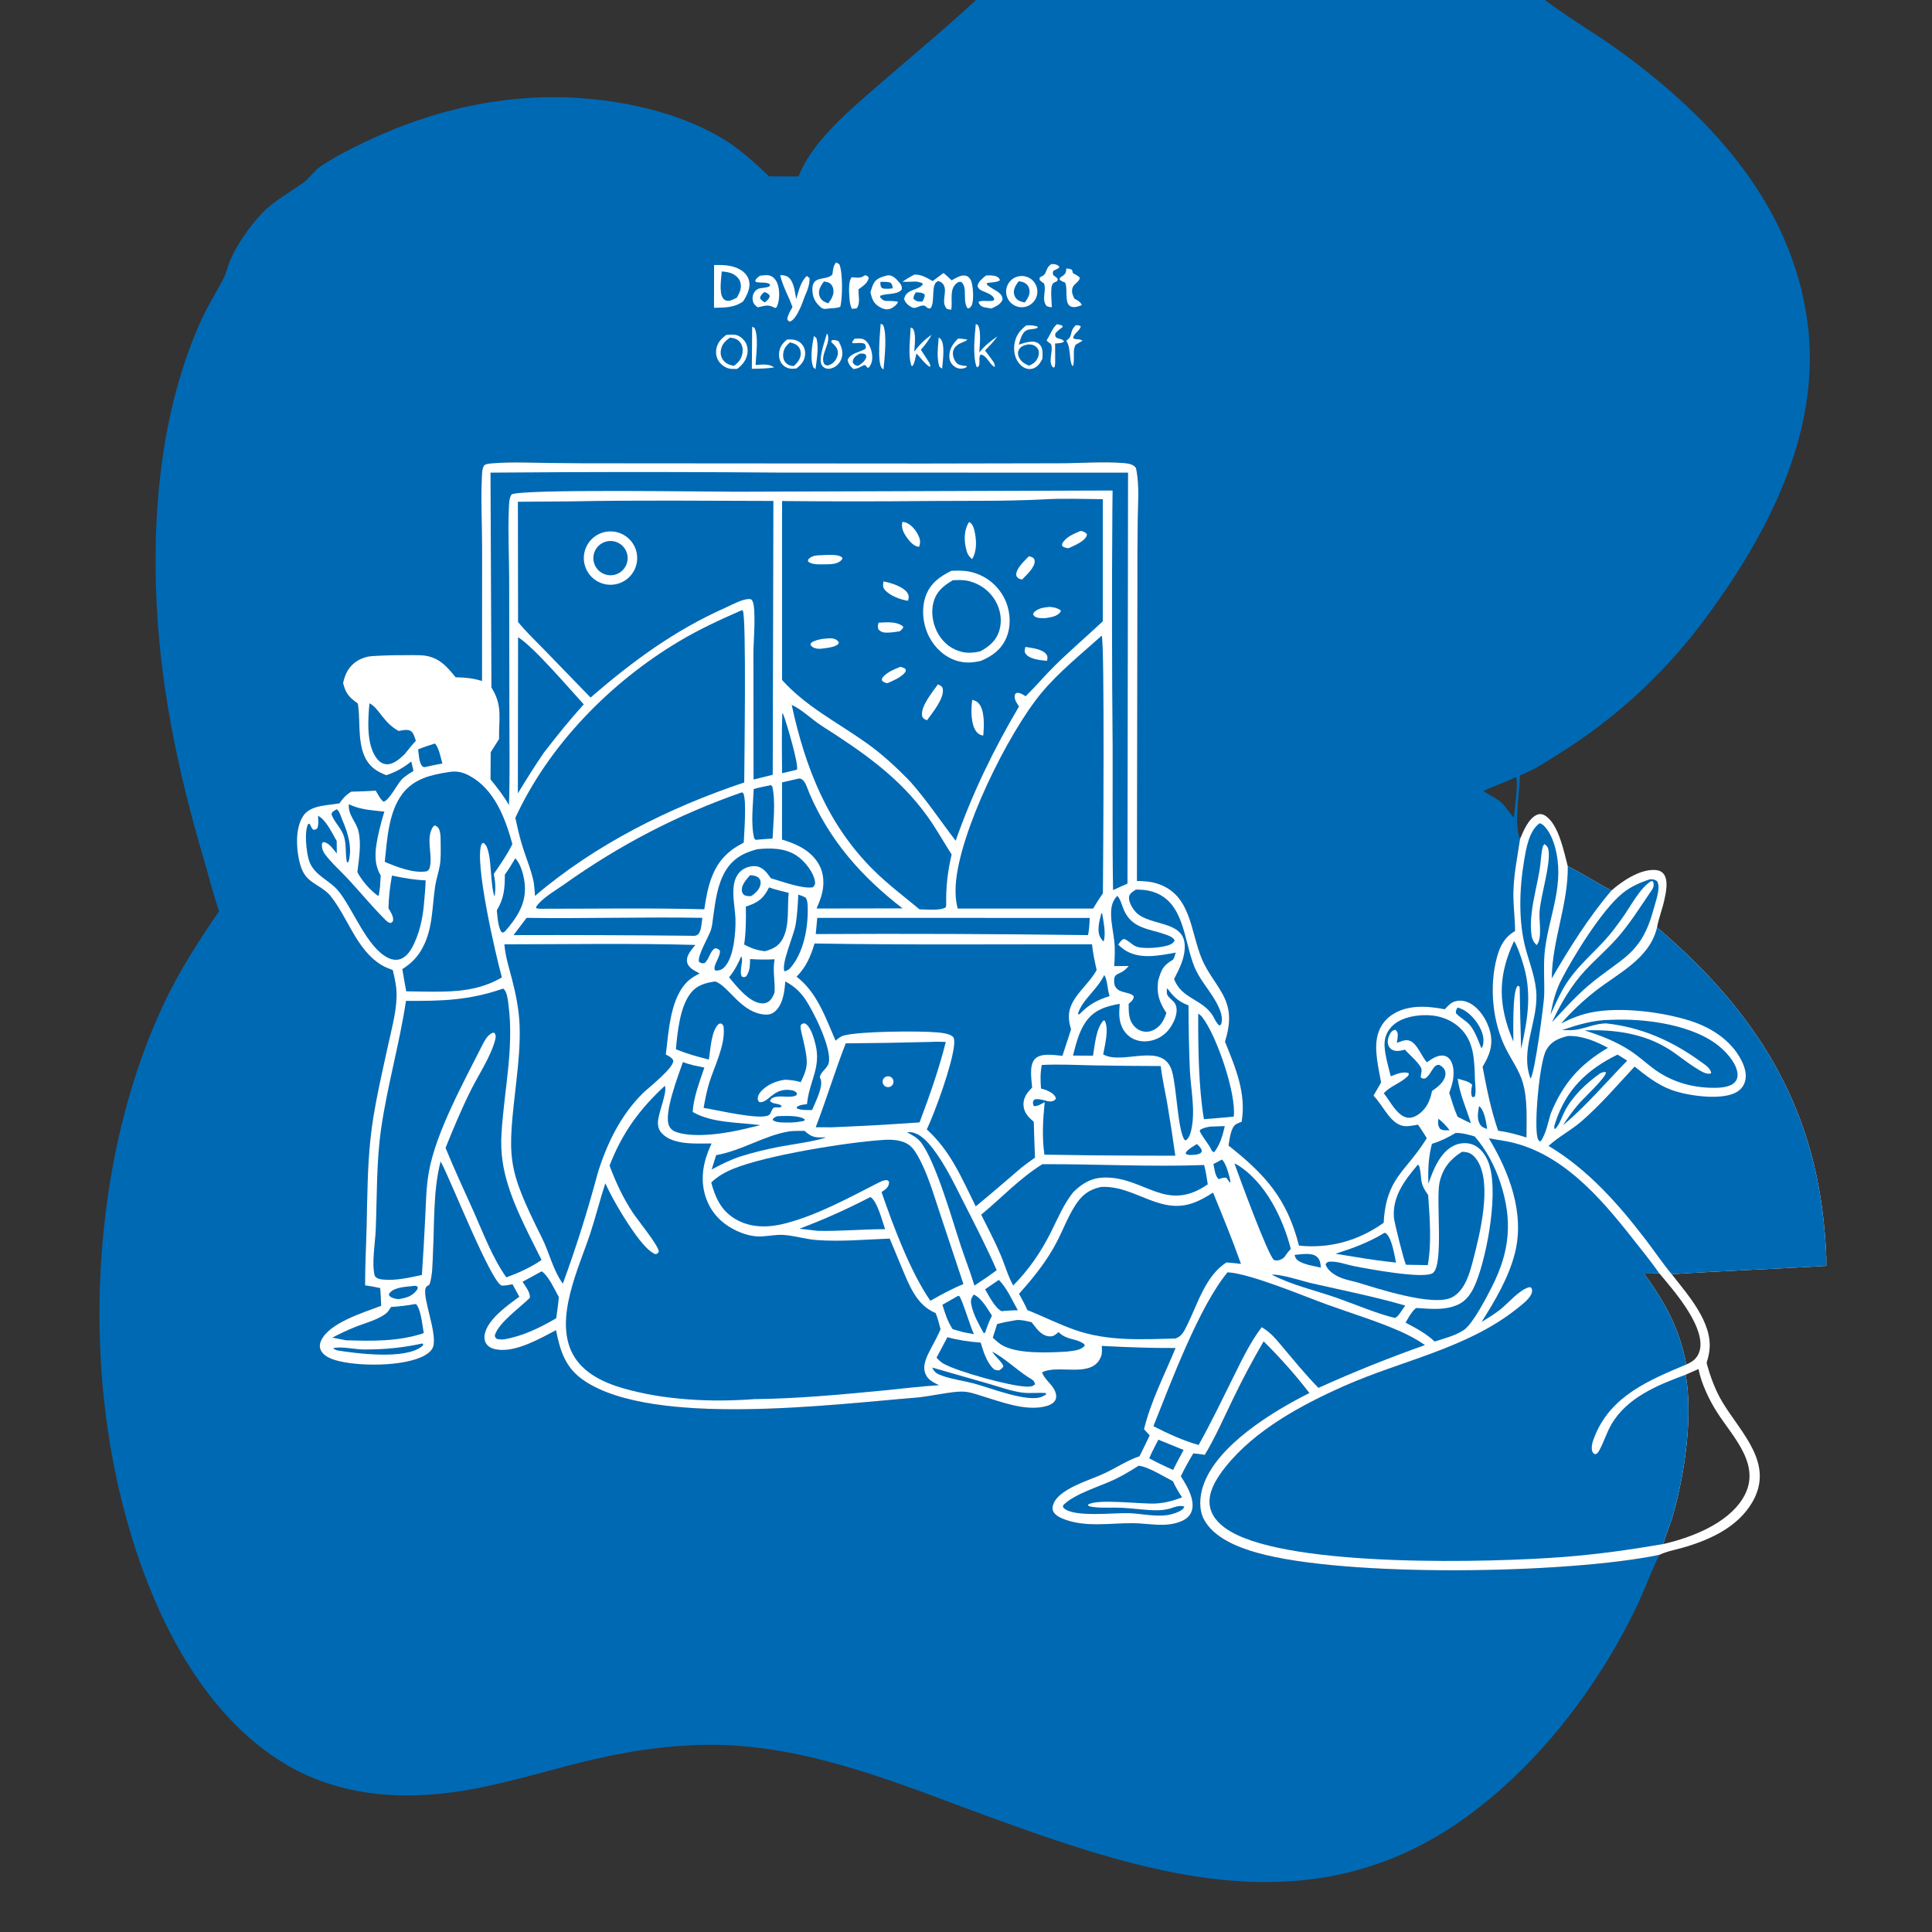 <?xml version="1.0" encoding="utf-8" ?>
<svg xmlns="http://www.w3.org/2000/svg" xmlns:xlink="http://www.w3.org/1999/xlink" width="1024" height="1024">
	<rect width="100%" height="100%" fill="#333333" stroke="none"/>
	<path fill="#0069B4" d="M517.301 0L818.801 0C832.038 9.997 846.519 18.217 859.895 28.051C908.028 63.441 949.216 108.448 957.846 169.681C966.23 229.167 935.862 285.486 901.17 331.388Q897.352 336.391 893.314 341.219Q889.276 346.046 885.026 350.688Q880.776 355.33 876.322 359.776Q871.869 364.223 867.22 368.466Q862.572 372.709 857.739 376.74Q852.905 380.771 847.896 384.581Q842.887 388.392 837.713 391.974Q832.538 395.556 827.208 398.903C820.409 403.263 813.136 408.09 805.575 411.011C805.482 419.261 802.313 437.766 805.668 444.607C807.461 440.383 810.332 433.358 814.988 431.722C816.401 431.225 817.934 431.586 819.139 432.401C826.22 437.191 828.891 451.424 830.951 459.106C838.926 463.006 846.239 467.981 854.141 471.966C859.883 466.921 868.988 460.793 877.013 461.085C878.816 461.151 880.586 461.703 881.745 463.177C884.437 466.6 882.986 473.052 882.138 476.979C881.082 481.868 879.15 486.622 878.262 491.527C930.237 535.815 961.611 584.895 967.188 653.827C967.646 659.498 968.11 665.269 967.983 670.957C940.679 672.578 913.318 673.558 886.03 675.347C894.547 686.239 907.96 701.068 906.001 715.995C905.716 718.162 905.182 720.285 904.551 722.374C906.397 729.407 909.132 736.841 912.886 743.099C922.75 759.539 940.876 775.801 928.612 796.447C920.987 809.284 906.926 815.822 893.167 819.948C888.718 821.282 883.687 822.103 879.524 824.098C875.416 832.247 872.314 841.021 868.466 849.319Q863.11 860.755 856.859 871.728Q850.609 882.702 843.504 893.142C826.127 918.76 804.977 942.242 780.173 960.852C699.239 1021.58 614.033 995.515 527.419 964.097C484.063 948.371 441.319 929.88 394.894 925.587C366.445 922.957 337.04 926.971 309.428 933.757C290.298 938.459 271.494 944.263 252.121 947.957C214.81 955.071 177.085 953.026 144.792 930.884C95.334 896.973 70.066 829.1 59.565 772.503C45.216 695.164 53.05 604.06 86.649 532.389C94.844 514.909 105.21 498.849 116.123 482.967C113.022 474.01 110.718 464.553 108.024 455.44C94.102 408.347 84.226 361.14 82.685 311.917C81.192 264.196 86.674 214.539 106.255 170.569C109.794 162.623 114.263 155.56 118.327 147.938C120.034 144.737 120.658 141.023 122.123 137.698C125.881 129.168 132.498 119.754 138.88 113.058C145.411 106.205 153.376 102.215 160.851 96.771C164.129 94.385 166.336 90.689 169.668 88.38C176.771 83.46 185.005 79.33 192.783 75.586C222.619 61.224 254.328 52.559 287.528 51.59C319.363 50.661 357.776 57.46 384.947 74.682C393.131 79.869 400.623 86.851 407.662 93.485L423.265 93.533C426.387 85.195 432.095 77.614 437.973 71.021C446.584 61.362 456.624 52.926 466.372 44.439C483.378 29.633 500.789 15.375 517.301 0ZM241.47 358.949C236.723 353.031 232.593 348.375 224.59 347.406C220.986 346.97 198.378 347.292 195.117 348.002C192.357 348.603 189.727 349.763 187.552 351.585C184.278 354.329 182.72 357.95 181.846 362.024C183.155 367.523 185.106 369.659 189.656 372.888L189.786 373.778C191.368 384.903 188.374 400.236 198.765 407.821C200.613 409.169 202.663 410.024 204.761 410.889C209.999 409.064 213.631 407.076 217.963 403.612L219.154 408.571C217.004 409.957 214.594 411.345 212.835 413.216C210.475 415.726 206.011 424.611 203.242 424.869C201.45 423.475 200.329 421.005 199.178 419.066C194.849 419.278 190.516 419.543 186.181 419.568C183.394 421.302 181.736 423.085 179.91 425.778C173.8 426.93 164.734 426.612 160.855 432.238C156.595 438.417 156.947 448.407 158.422 455.454C159.024 458.329 159.929 461.35 161.633 463.769C165 468.549 171.272 470.141 174.973 474.661C184.465 486.251 188.715 503.195 202.078 511.42C203.995 512.6 206.086 513.386 208.185 514.171C209.312 518.985 210.348 523.548 210.186 528.526C209.905 537.153 207.378 546.107 205.563 554.527C202.036 570.892 198.043 587.293 196.308 603.969C194.741 619.023 194.686 634.147 194.332 649.259C194.083 659.939 193.471 670.575 193.494 681.265C196.207 681.657 198.855 682.099 201.529 682.719C201.711 685.832 201.954 688.959 202.027 692.076C192.965 695.632 174.602 700.984 170.218 710.497C169.482 712.094 169.236 713.86 169.971 715.515C171.222 718.329 174.505 719.889 177.27 720.766C188.769 724.416 214.402 724.507 225.187 718.365C227.132 717.258 229.163 715.622 229.713 713.345C231.536 705.797 223.867 687.729 225.592 682.791C225.899 681.911 226.118 681.876 226.867 681.363C227.118 681.191 227.378 681.035 227.633 680.871C229.377 675.862 229.222 669.194 229.499 663.846C230.323 647.939 229.534 631.057 233.539 615.602L233.848 616.172C239.14 626.123 260.155 679.363 265.902 681.43C267.899 681.415 269.684 681.093 271.636 680.689L275.23 687.298C269.168 691.715 258.196 699.393 256.863 707.428C256.594 709.049 256.831 710.941 257.802 712.312C259.328 714.469 261.768 715.125 264.275 715.397C274.108 716.466 286.214 709.447 294.691 705.041C296.976 716.336 299.693 725.139 309.768 731.882C346.585 756.522 441.329 744.325 485.619 740.763C492.706 740.193 504.362 737.419 510.184 737.573C513.885 737.671 517.511 739.032 521.016 740.108C530.658 743.069 543.007 747.753 553.121 745.612C555.328 745.145 557.992 744.353 559.242 742.291C560.162 740.773 559.843 738.931 559.216 737.379C557.749 733.745 553.258 730.787 552.363 727.367C561.076 722.861 579.328 731.043 583.673 718.719C584.263 717.046 584.04 715.101 583.965 713.361C597.03 714.076 609.985 714.542 623.074 714.48C617.238 728.592 609.986 742.625 606.336 757.512L609.351 760.796C607.555 764.479 605.811 768.199 603.955 771.852C597.589 773.927 591.83 777.86 585.773 780.699C579.255 783.754 571.816 785.926 565.696 789.661C563.081 791.257 560.291 793.31 558.793 796.051C558.08 797.355 557.597 799.148 558.063 800.607C558.884 803.174 562.262 804.603 564.553 805.435C575.813 809.523 588.473 807.273 600.192 807.32C608.906 807.355 618.192 809.884 626.513 806.131C628.892 805.058 630.825 803.361 631.658 800.83C633.112 796.412 630.863 791.002 628.7 787.135C627.816 785.553 626.883 783.97 625.872 782.466C627.873 778.274 630.105 774.315 632.475 770.328C634.494 770.558 636.555 770.717 638.547 771.123C644.174 761.755 648.507 751.825 653.263 742.01Q660.878 726.142 669.758 710.946C678.463 719.601 686.535 728.581 694.002 738.328C674.539 748.102 644.756 766.139 637.651 787.616C635.838 793.096 635.33 800.015 638.071 805.247C643.241 815.117 656.232 820.157 666.294 822.99C713.103 836.169 830.987 834.211 879.524 824.098C883.687 822.103 888.718 821.282 893.167 819.948C906.926 815.822 920.987 809.284 928.612 796.447C940.876 775.801 922.75 759.539 912.886 743.099C909.132 736.841 906.397 729.407 904.551 722.374C905.182 720.285 905.716 718.162 906.001 715.995C907.96 701.068 894.547 686.239 886.03 675.347C913.318 673.558 940.679 672.578 967.983 670.957C968.11 665.269 967.646 659.498 967.188 653.827C961.611 584.895 930.237 535.815 878.262 491.527C879.15 486.622 881.082 481.868 882.138 476.979C882.986 473.052 884.437 466.6 881.745 463.177C880.586 461.703 878.816 461.151 877.013 461.085C868.988 460.793 859.883 466.921 854.141 471.966C846.239 467.981 838.926 463.006 830.951 459.106C828.891 451.424 826.22 437.191 819.139 432.401C817.934 431.586 816.401 431.225 814.988 431.722C810.332 433.358 807.461 440.383 805.668 444.607C804.272 454.082 802.3 463.37 802.12 472.994C801.991 479.845 803.01 486.652 802.997 493.488C797.478 496.684 795.048 501.27 793.414 507.288C789.231 522.695 790.946 541.646 798.182 555.929C801.189 561.863 805.312 567.5 807.148 573.943C809.742 583.052 809.028 593.474 809.07 602.882C804.162 601.324 799.151 599.964 794.038 599.284C790.173 587.983 788.001 577.082 785.818 565.408C789.47 559.361 791.582 553.981 789.793 546.797C788.346 540.987 784.437 534.639 779.061 531.716C776.596 530.377 773.765 529.961 771.059 530.789C768.878 531.457 767.264 533.248 765.798 534.914C756.358 533.142 745.729 532.304 737.379 538.141C733.258 541.021 730.645 545.4 729.794 550.332C728.499 557.834 730.729 566.329 731.999 573.745L727.974 580.73C733.416 586.163 737.366 597.19 745.578 596.916C747.572 596.849 749.618 596.438 751.587 596.118C753.137 598.476 754.802 600.821 756.205 603.267C745.063 621.348 734.67 624.095 733.37 648.087C720.006 657.613 704.785 661.859 688.489 660.192C682.179 635.409 670.81 622.701 651.144 607.166C651.734 604.035 652.27 597.494 655.22 595.805C656.122 595.288 657.144 594.924 658.114 594.555C660.63 579.344 654.862 565.976 649.29 552.129C651.97 543.176 652.788 535.643 648.079 527.029C644.629 520.718 639.97 515.223 637.135 508.557C630.735 493.508 631.575 473.216 612.124 467.961C609.086 467.141 605.744 466.975 602.605 466.941L602.858 308.852Q602.79 292.358 603.017 275.865C603.124 267.364 603.94 257.733 602.358 249.382C602.209 248.594 602.163 247.959 601.561 247.375C600.027 245.886 597.565 245.593 595.529 245.429C584.611 244.549 572.886 245.522 561.889 245.536L489.738 245.671L330.581 245.556Q311.047 245.63 291.515 245.39C281.683 245.267 271.576 244.772 261.769 245.51C260.526 245.604 257.259 245.744 256.556 246.765C255.408 248.434 255.46 251.702 255.372 253.724C254.845 265.825 255.486 277.986 255.513 290.097L255.484 360.929C250.758 359.465 246.401 359.028 241.47 358.949ZM796.399 425.935C798.466 428.362 800.295 430.952 802.327 433.395C802.746 429.591 804.832 414.762 803.581 412.024L803.187 411.956C797.678 414.777 791.696 416.542 786.192 419.298C789.539 421.463 793.485 423.23 796.399 425.935Z"/>
	<path fill="white" d="M255.484 360.929L255.513 290.097C255.486 277.986 254.845 265.825 255.372 253.724C255.46 251.702 255.408 248.434 256.556 246.765C257.259 245.744 260.526 245.604 261.769 245.51C271.576 244.772 281.683 245.267 291.515 245.39Q311.047 245.63 330.581 245.556L489.738 245.671L561.889 245.536C572.886 245.522 584.611 244.549 595.529 245.429C597.565 245.593 600.027 245.886 601.561 247.375C602.163 247.959 602.209 248.594 602.358 249.382C603.94 257.733 603.124 267.364 603.017 275.865Q602.79 292.358 602.858 308.852L602.605 466.941C605.744 466.975 609.086 467.141 612.124 467.961C631.575 473.216 630.735 493.508 637.135 508.557C639.97 515.223 644.629 520.718 648.079 527.029C652.788 535.643 651.97 543.176 649.29 552.129C654.862 565.976 660.63 579.344 658.114 594.555C657.144 594.924 656.122 595.288 655.22 595.805C652.27 597.494 651.734 604.035 651.144 607.166C670.81 622.701 682.179 635.409 688.489 660.192C704.785 661.859 720.006 657.613 733.37 648.087C734.67 624.095 745.063 621.348 756.205 603.267C754.802 600.821 753.137 598.476 751.587 596.118C749.618 596.438 747.572 596.849 745.578 596.916C737.366 597.19 733.416 586.163 727.974 580.73L731.999 573.745C730.729 566.329 728.499 557.834 729.794 550.332C730.645 545.4 733.258 541.021 737.379 538.141C745.729 532.304 756.358 533.142 765.798 534.914C767.264 533.248 768.878 531.457 771.059 530.789C773.765 529.961 776.596 530.377 779.061 531.716C784.437 534.639 788.346 540.987 789.793 546.797C791.582 553.981 789.47 559.361 785.818 565.408C788.001 577.082 790.173 587.983 794.038 599.284C799.151 599.964 804.162 601.324 809.07 602.882C809.028 593.474 809.742 583.052 807.148 573.943C805.312 567.5 801.189 561.863 798.182 555.929C790.946 541.646 789.231 522.695 793.414 507.288C795.048 501.27 797.478 496.684 802.997 493.488C803.01 486.652 801.991 479.845 802.12 472.994C802.3 463.37 804.272 454.082 805.668 444.607C807.461 440.383 810.332 433.358 814.988 431.722C816.401 431.225 817.934 431.586 819.139 432.401C826.22 437.191 828.891 451.424 830.951 459.106C838.926 463.006 846.239 467.981 854.141 471.966C859.883 466.921 868.988 460.793 877.013 461.085C878.816 461.151 880.586 461.703 881.745 463.177C884.437 466.6 882.986 473.052 882.138 476.979C881.082 481.868 879.15 486.622 878.262 491.527C930.237 535.815 961.611 584.895 967.188 653.827C967.646 659.498 968.11 665.269 967.983 670.957C940.679 672.578 913.318 673.558 886.03 675.347C894.547 686.239 907.96 701.068 906.001 715.995C905.716 718.162 905.182 720.285 904.551 722.374C906.397 729.407 909.132 736.841 912.886 743.099C922.75 759.539 940.876 775.801 928.612 796.447C920.987 809.284 906.926 815.822 893.167 819.948C888.718 821.282 883.687 822.103 879.524 824.098C830.987 834.211 713.103 836.169 666.294 822.99C656.232 820.157 643.241 815.117 638.071 805.247C635.33 800.015 635.838 793.096 637.651 787.616C644.756 766.139 674.539 748.102 694.002 738.328C686.535 728.581 678.463 719.601 669.758 710.946Q660.878 726.142 653.263 742.01C648.507 751.825 644.174 761.755 638.547 771.123C636.555 770.717 634.494 770.558 632.475 770.328C630.105 774.315 627.873 778.274 625.872 782.466C626.883 783.97 627.816 785.553 628.7 787.135C630.863 791.002 633.112 796.412 631.658 800.83C630.825 803.361 628.892 805.058 626.513 806.131C618.192 809.884 608.906 807.355 600.192 807.32C588.473 807.273 575.813 809.523 564.553 805.435C562.262 804.603 558.884 803.174 558.063 800.607C557.597 799.148 558.08 797.355 558.793 796.051C560.291 793.31 563.081 791.257 565.696 789.661C571.816 785.926 579.255 783.754 585.773 780.699C591.83 777.86 597.589 773.927 603.955 771.852C605.811 768.199 607.555 764.479 609.351 760.796L606.336 757.512C609.986 742.625 617.238 728.592 623.074 714.48C609.985 714.542 597.03 714.076 583.965 713.361C584.04 715.101 584.263 717.046 583.673 718.719C579.328 731.043 561.076 722.861 552.363 727.367C553.258 730.787 557.749 733.745 559.216 737.379C559.843 738.931 560.162 740.773 559.242 742.291C557.992 744.353 555.328 745.145 553.121 745.612C543.007 747.753 530.658 743.069 521.016 740.108C517.511 739.032 513.885 737.671 510.184 737.573C504.362 737.419 492.706 740.193 485.619 740.763C441.329 744.325 346.585 756.522 309.768 731.882C299.693 725.139 296.976 716.336 294.691 705.041C286.214 709.447 274.108 716.466 264.275 715.397C261.768 715.125 259.328 714.469 257.802 712.312C256.831 710.941 256.594 709.049 256.863 707.428C258.196 699.393 269.168 691.715 275.23 687.298L271.636 680.689C269.684 681.093 267.899 681.415 265.902 681.43C260.155 679.363 239.14 626.123 233.848 616.172L233.539 615.602C229.534 631.057 230.323 647.939 229.499 663.846C229.222 669.194 229.377 675.862 227.633 680.871C227.378 681.035 227.118 681.191 226.867 681.363C226.118 681.876 225.899 681.911 225.592 682.791C223.867 687.729 231.536 705.797 229.713 713.345C229.163 715.622 227.132 717.258 225.187 718.365C214.402 724.507 188.769 724.416 177.27 720.766C174.505 719.889 171.222 718.329 169.971 715.515C169.236 713.86 169.482 712.094 170.218 710.497C174.602 700.984 192.965 695.632 202.027 692.076C201.954 688.959 201.711 685.832 201.529 682.719C198.855 682.099 196.207 681.657 193.494 681.265C193.471 670.575 194.083 659.939 194.332 649.259C194.686 634.147 194.741 619.023 196.308 603.969C198.043 587.293 202.036 570.892 205.563 554.527C207.378 546.107 209.905 537.153 210.186 528.526C210.348 523.548 209.312 518.985 208.185 514.171C206.086 513.386 203.995 512.6 202.078 511.42C188.715 503.195 184.465 486.251 174.973 474.661C171.272 470.141 165 468.549 161.633 463.769C159.929 461.35 159.024 458.329 158.422 455.454C156.947 448.407 156.595 438.417 160.855 432.238C164.734 426.612 173.8 426.93 179.91 425.778C181.736 423.085 183.394 421.302 186.181 419.568C190.516 419.543 194.849 419.278 199.178 419.066C200.329 421.005 201.45 423.475 203.242 424.869C206.011 424.611 210.475 415.726 212.835 413.216C214.594 411.345 217.004 409.957 219.154 408.571L217.963 403.612C213.631 407.076 209.999 409.064 204.761 410.889C202.663 410.024 200.613 409.169 198.765 407.821C188.374 400.236 191.368 384.903 189.786 373.778L189.656 372.888C185.106 369.659 183.155 367.523 181.846 362.024C182.72 357.95 184.278 354.329 187.552 351.585C189.727 349.763 192.357 348.603 195.117 348.002C198.378 347.292 220.986 346.97 224.59 347.406C232.593 348.375 236.723 353.031 241.47 358.949C246.401 359.028 250.758 359.465 255.484 360.929ZM893.443 728.61C897.315 750.654 893.028 780.086 887.134 801.554C885.558 807.297 883.199 812.726 881.514 818.395C896.168 815.03 915.297 807.779 923.652 794.309C934.408 776.969 918.652 762.032 909.964 748.358C905.859 741.896 901.895 733.555 900.331 726.051C900.301 725.906 900.275 725.761 900.247 725.616L893.443 728.61ZM871.406 674.984C882.757 690.857 890.077 703.892 893.765 723.208C895.231 722.537 896.651 721.847 897.878 720.78C899.947 718.981 901.089 716.233 901.257 713.524C902.032 701.059 887.188 684.068 879.457 674.881C876.766 674.994 874.098 675.013 871.406 674.984Z"/>
	<path fill="#0069B4" d="M878.262 491.527C930.237 535.815 961.611 584.895 967.188 653.827C967.646 659.498 968.11 665.269 967.983 670.957C940.679 672.578 913.318 673.558 886.03 675.347C881.221 669.621 876.943 663.181 872.381 657.219C857.712 638.055 841.656 619.876 820.761 607.348C826.042 602.487 832.56 599.174 838.018 594.489C848.204 585.745 857.225 575.114 866.374 565.3C872.388 570.141 878.425 574.863 885.728 577.615C894.041 580.748 911.56 583.263 919.685 579.238C922.145 578.019 924.029 576.056 924.837 573.4C926.021 569.505 924.722 565.419 922.937 561.934C917.569 551.456 907.036 544.658 896.11 541.134C881.228 536.334 859.186 533.585 843.932 536.504C838.028 537.633 832.814 539.707 827.476 542.429Q831.617 537.696 836.182 533.37Q840.747 529.045 845.697 525.166C857.962 515.648 874.42 508.015 878.262 491.527Z"/>
	<path fill="#0069B4" d="M830.951 459.106C838.926 463.006 846.239 467.981 854.141 471.966C842.137 485.998 831.761 502.61 822.463 518.565C822.677 498.174 831.209 479.372 830.951 459.106Z"/>
	<path fill="#0069B4" d="M789.109 603.304C792.01 603.875 794.95 604.277 797.862 604.799C827.089 610.039 848.139 634.549 865.596 656.795C870.274 662.756 875.131 668.658 879.457 674.881C876.766 674.994 874.098 675.013 871.406 674.984C882.757 690.857 890.077 703.892 893.765 723.208C874.046 731.519 854.008 739.741 845.354 760.948C844.365 763.373 842.956 766.986 844.05 769.536C844.363 770.267 844.86 770.409 845.496 770.819C846.84 770.359 847.18 769.616 847.828 768.408C850.128 764.123 851.524 759.413 853.968 755.141C862.208 740.738 878.611 734.097 893.443 728.61C897.315 750.654 893.028 780.086 887.134 801.554C885.558 807.297 883.199 812.726 881.514 818.395C863.983 821.408 846.514 823.849 828.77 825.223C790.095 828.219 685.362 830.921 652.339 811.798C647.472 808.98 642.839 804.933 641.452 799.263C639.534 791.425 644.924 783.251 649.608 777.397C665.273 757.819 689.986 744.545 712.585 734.526C742.915 721.08 777.383 714.754 803.801 693.78C806.267 691.822 810.023 689.055 811.485 686.209C812.142 684.932 812.216 683.943 811.748 682.613L810.739 682.192C805.226 683.485 799.492 690.728 795.033 694.184C791.935 696.585 788.611 698.624 785.271 700.665C792.429 689.318 799.737 677.038 802.993 663.935C808.214 642.928 799.866 621.107 789.109 603.304Z"/>
	<path fill="#0069B4" d="M552.523 264.721C563.087 264.037 573.923 264.505 584.515 264.575L584.521 329.292C576.133 337.151 567.401 344.628 559.194 352.688C553.822 357.964 549.009 363.76 543.625 369.022C542.078 368.085 540.902 367.218 539.051 367.2C538.34 367.633 538.035 367.563 537.864 368.455C537.424 370.754 538.926 372.611 540.079 374.456C526.536 397.44 515.377 420.438 506.523 445.607C498.464 435.122 491.437 424.449 482.627 414.471C475.254 406.817 467.724 399.818 459.037 393.656C443.651 382.74 427.356 374.656 414.503 360.407L414.513 265.557Q454.156 265.933 493.799 265.524C513.323 265.4 533.027 265.668 552.523 264.721Z"/>
	<path fill="white" d="M504.275 302.53C509.172 302.306 513.551 302.411 518.199 304.255Q518.833 304.502 519.454 304.781Q520.074 305.059 520.68 305.369Q521.286 305.68 521.875 306.02Q522.464 306.361 523.034 306.731Q523.605 307.101 524.156 307.5Q524.708 307.899 525.238 308.326Q525.768 308.752 526.275 309.205Q526.783 309.658 527.267 310.137Q527.751 310.615 528.209 311.117Q528.668 311.62 529.101 312.145Q529.533 312.67 529.938 313.217Q530.344 313.763 530.72 314.33Q531.097 314.897 531.444 315.482Q531.792 316.067 532.108 316.669Q532.425 317.271 532.711 317.888Q532.997 318.506 533.251 319.137C535.635 325.095 535.891 332.265 533.315 338.206C530.69 344.26 525.704 347.925 519.755 350.322C515.45 351.261 511.719 351.568 507.381 350.306C500.874 348.413 495.548 343.483 492.472 337.527C489.167 331.13 488.201 322.83 490.631 315.995C493.076 309.118 498.026 305.619 504.275 302.53Z"/>
	<path fill="#0069B4" d="M505.024 307.539C507.911 307.422 510.705 307.273 513.54 307.985C519.538 309.49 524.627 313.224 527.686 318.629C530.286 323.222 531.206 328.81 529.742 333.925C528.152 339.484 524.39 342.621 519.518 345.249C516.313 345.958 513.159 346.289 509.927 345.543C504.637 344.322 500.254 340.962 497.468 336.324C494.48 331.347 493.263 324.929 494.761 319.268C496.302 313.446 500.082 310.418 505.024 307.539Z"/>
	<path fill="white" d="M497.136 362.72C497.547 362.92 498.375 363.303 498.722 363.566C499.387 364.073 499.592 364.547 499.711 365.338C500.455 370.26 494.074 377.959 491.328 381.761C490.956 381.616 490.461 381.44 490.133 381.227C489.421 380.763 488.949 380.372 488.767 379.536C487.689 374.579 494.335 366.678 497.136 362.72Z"/>
	<path fill="white" d="M515.301 370.904C516.593 371.331 517.547 371.591 518.524 372.582C522.09 376.199 521.593 385.194 521.132 389.886C519.762 389.628 518.595 389.124 517.688 388.035C514.388 384.072 514.629 375.767 515.301 370.904Z"/>
	<path fill="white" d="M513.598 276.689C513.728 276.75 513.864 276.8 513.987 276.874C515.588 277.842 516.113 279.741 516.501 281.45C517.603 286.298 517.903 292.004 515.231 296.337C512.947 294.46 512.37 292.671 511.799 289.812C510.935 285.486 511.147 280.442 513.598 276.689Z"/>
	<path fill="white" d="M436.26 294.219Q437.818 294.115 439.379 294.089C441.426 294.075 444.9 294.056 446.435 295.562L446.327 296.51C444.455 298.573 442.307 298.881 439.625 299.064Q437.971 299.104 436.317 299.107C433.901 299.109 430.08 299.358 428.24 297.518L428.365 296.517C430.528 294.121 433.271 294.382 436.26 294.219Z"/>
	<path fill="white" d="M468.23 308.16C471.958 308.816 479.205 311.003 481.126 314.574C481.944 316.095 481.599 316.842 481.31 318.419C477.392 317.932 471.765 315.757 469.106 312.796C467.684 311.213 468.06 310.068 468.23 308.16Z"/>
	<path fill="white" d="M478.267 276.632C478.84 276.684 479.175 276.693 479.76 276.857C482.487 277.622 485.088 280.581 486.356 283.015C487.674 285.546 488.081 287.045 487.176 289.765C486.991 289.767 486.805 289.8 486.623 289.773C484.149 289.406 481.847 286.635 480.526 284.718C478.714 282.087 477.614 279.817 478.267 276.632Z"/>
	<path fill="white" d="M545.327 294.823C546.012 294.95 546.885 295.191 547.458 295.593C548.053 296.011 548.366 296.599 548.4 297.303C548.569 300.807 543.941 304.852 541.688 307.195C541.052 307.06 540.346 306.744 539.73 306.524C539.177 305.895 538.665 305.613 538.627 304.725C538.478 301.262 543.098 297.176 545.327 294.823Z"/>
	<path fill="white" d="M556.164 321.665C558.36 321.819 560.08 322.137 561.974 323.284C562.333 323.956 562.259 323.573 562.04 324.453C559.868 326.933 557.136 327.093 554.088 327.623C552.8 327.629 551.292 327.679 550.033 327.411C548.77 327.141 548.198 326.702 547.526 325.65L548.011 324.495C550.744 322.218 552.778 322.078 556.164 321.665Z"/>
	<path fill="white" d="M572.655 281.413C574.06 281.531 575.159 282.059 576.077 283.072C576.055 283.505 576.075 283.737 575.884 284.171C574.599 287.09 569.11 289.292 566.392 290.554C565.063 290.479 563.941 290.204 562.918 289.343L562.997 288.109C564.934 284.542 569.126 282.961 572.655 281.413Z"/>
	<path fill="white" d="M435.808 338.645C437.694 338.487 440.189 338.021 442.012 338.577C443.323 338.977 444.03 339.456 444.643 340.626L444.035 341.633C442.376 342.709 440.827 342.969 438.902 343.332C436.775 343.601 434.059 344.262 431.995 343.539C430.76 343.107 430.078 342.73 429.51 341.56L430.132 340.545C431.936 339.393 433.755 339.071 435.808 338.645Z"/>
	<path fill="white" d="M465.656 330.036C469.426 329.866 474.565 329.327 477.87 331.48C478.762 332.062 478.496 331.708 478.705 332.742C478.171 333.482 477.582 334.012 476.894 334.607C474.634 334.942 472.331 335.317 470.042 335.314C468.158 335.312 466.992 334.988 465.611 333.659C465.081 332.068 465.294 331.631 465.656 330.036Z"/>
	<path fill="white" d="M477.143 353.424C478.341 353.731 479.272 353.868 480.112 354.859L479.965 356.035C477.78 359.037 473.646 360.589 470.377 362.114C469.124 361.953 468.215 361.524 467.385 360.583L467.515 359.555C469.6 356.385 473.794 354.884 477.143 353.424Z"/>
	<path fill="white" d="M543.509 342.877C546.797 343.471 552.414 343.923 554.55 346.78C555.47 348.011 555.152 348.811 554.964 350.222C554.801 350.212 554.639 350.204 554.477 350.192C551.358 349.969 545.437 349.303 543.563 346.439C542.741 345.184 543.22 344.195 543.509 342.877Z"/>
	<path fill="#0069B4" d="M352.397 575.484C353.808 578.971 348.851 589.807 348.718 594.843C348.657 597.17 349.283 599.115 350.909 600.805C356.928 607.06 369.19 606.043 377.156 606.058C374.33 612.163 372.355 618.297 372.462 625.095C372.589 633.148 375.749 640.957 381.654 646.5C387.056 651.572 396.021 655.689 403.521 655.339C407.448 655.156 411.475 654.28 415.404 654.544C421.201 654.934 426.897 656.8 432.738 657.24C445.601 658.207 458.68 656.948 471.546 656.482C473.641 661.348 475.602 666.276 477.664 671.156C481.71 680.732 485.624 691.78 495.902 695.942C497.064 698.708 497.741 701.662 498.51 704.556C497.031 708.127 495.069 711.508 493.299 714.943C491.341 718.74 488.809 723.466 490.377 727.809C491.651 731.337 494.597 732.638 497.717 734.191C487.727 734.796 477.716 736.077 467.751 737.034C445.121 739.209 422.435 741.323 399.687 741.576C377.072 743.284 351.984 742.125 330.153 735.779C319.673 732.732 308.756 727.596 303.463 717.486C293.643 698.726 306.893 671.871 312.867 653.695C315.748 644.927 317.957 635.952 320.836 627.179Q323.478 632.827 326.568 638.243C330.163 644.506 341.232 663.049 347.545 664.745C348.703 664.318 348.649 664.374 349.195 663.267C348.736 659.767 338.111 646.823 335.48 642.864C330.221 634.951 326.407 626.652 323.077 617.797C329.73 600.55 338.895 587.972 352.397 575.484Z"/>
	<path fill="#0069B4" d="M302.268 265.745C338.123 265.017 374.053 265.461 409.915 265.509L409.561 410.653L399.397 413.155L399.329 344.735C399.452 339.764 400.773 322.159 398.862 318.622C398.508 317.969 398.267 317.609 397.514 317.534C393.852 317.172 387.791 320.633 384.454 322.118C357.448 334.128 335.273 350.485 313.001 369.707L288.775 344.712C284.012 339.802 278.926 334.975 274.585 329.689L274.499 265.947L302.268 265.745Z"/>
	<path fill="white" d="M321.384 281.829Q321.727 281.775 322.072 281.738Q322.418 281.701 322.764 281.681Q323.111 281.661 323.458 281.659Q323.805 281.656 324.152 281.67Q324.499 281.684 324.845 281.715Q325.191 281.746 325.535 281.794Q325.879 281.843 326.22 281.908Q326.561 281.972 326.899 282.054Q327.236 282.136 327.569 282.234Q327.903 282.332 328.23 282.446Q328.558 282.56 328.88 282.691Q329.202 282.821 329.517 282.967Q329.832 283.113 330.14 283.274Q330.447 283.435 330.747 283.611Q331.046 283.788 331.336 283.978Q331.627 284.169 331.907 284.373Q332.188 284.578 332.458 284.796Q332.728 285.014 332.987 285.246Q333.246 285.477 333.494 285.72Q333.741 285.964 333.977 286.219Q334.212 286.475 334.434 286.741Q334.657 287.008 334.866 287.285Q335.075 287.563 335.27 287.85Q335.465 288.137 335.646 288.434Q335.827 288.73 335.993 289.035Q336.159 289.34 336.31 289.653Q336.461 289.966 336.596 290.285Q336.731 290.605 336.851 290.931Q336.97 291.257 337.074 291.589Q337.177 291.92 337.264 292.257Q337.351 292.593 337.421 292.933Q337.491 293.273 337.545 293.616Q337.599 293.959 337.635 294.304Q337.672 294.65 337.691 294.996Q337.711 295.343 337.714 295.69Q337.716 296.038 337.702 296.385Q337.687 296.732 337.656 297.077Q337.625 297.423 337.576 297.767Q337.528 298.111 337.463 298.452Q337.397 298.793 337.315 299.13Q337.234 299.468 337.135 299.801Q337.037 300.134 336.922 300.462Q336.808 300.79 336.677 301.111Q336.547 301.433 336.4 301.748Q336.254 302.063 336.093 302.371Q335.931 302.678 335.755 302.977Q335.578 303.276 335.388 303.566Q335.197 303.856 334.992 304.137Q334.787 304.417 334.569 304.687Q334.35 304.957 334.119 305.216Q333.888 305.475 333.644 305.722Q333.4 305.97 333.144 306.205Q332.889 306.44 332.622 306.662Q332.355 306.884 332.078 307.093Q331.8 307.302 331.513 307.497Q331.225 307.691 330.929 307.872Q330.632 308.053 330.327 308.218Q330.022 308.384 329.709 308.535Q329.396 308.686 329.076 308.821Q328.756 308.956 328.43 309.075Q328.104 309.194 327.772 309.297Q327.441 309.4 327.105 309.487Q326.768 309.574 326.428 309.644Q326.088 309.714 325.745 309.767Q325.402 309.82 325.057 309.857Q324.712 309.893 324.366 309.912Q324.02 309.932 323.673 309.934Q323.326 309.936 322.979 309.922Q322.633 309.907 322.287 309.876Q321.942 309.844 321.598 309.795Q321.255 309.747 320.914 309.682Q320.573 309.616 320.236 309.534Q319.899 309.452 319.567 309.354Q319.234 309.256 318.907 309.141Q318.579 309.026 318.258 308.896Q317.936 308.766 317.622 308.619Q317.307 308.473 317 308.312Q316.693 308.151 316.394 307.974Q316.095 307.798 315.806 307.608Q315.516 307.417 315.236 307.212Q314.956 307.008 314.686 306.79Q314.416 306.571 314.157 306.34Q313.899 306.109 313.652 305.866Q313.405 305.622 313.17 305.367Q312.935 305.112 312.713 304.845Q312.491 304.579 312.282 304.301Q312.073 304.024 311.879 303.737Q311.684 303.45 311.503 303.154Q311.323 302.858 311.157 302.553Q310.991 302.249 310.841 301.936Q310.69 301.624 310.555 301.304Q310.42 300.985 310.3 300.659Q310.181 300.333 310.078 300.002Q309.975 299.671 309.888 299.335Q309.801 298.999 309.731 298.659Q309.66 298.32 309.607 297.977Q309.553 297.634 309.517 297.289Q309.48 296.944 309.461 296.598Q309.441 296.252 309.438 295.905Q309.436 295.558 309.45 295.211Q309.464 294.865 309.496 294.519Q309.527 294.174 309.575 293.83Q309.623 293.487 309.688 293.146Q309.753 292.805 309.835 292.468Q309.917 292.131 310.015 291.798Q310.113 291.465 310.227 291.138Q310.342 290.81 310.472 290.489Q310.602 290.167 310.748 289.853Q310.894 289.538 311.055 289.231Q311.216 288.923 311.392 288.624Q311.568 288.326 311.758 288.036Q311.949 287.746 312.153 287.465Q312.357 287.185 312.575 286.915Q312.793 286.645 313.024 286.386Q313.255 286.127 313.498 285.88Q313.742 285.633 313.997 285.398Q314.252 285.163 314.518 284.941Q314.785 284.718 315.062 284.509Q315.338 284.3 315.625 284.105Q315.912 283.91 316.208 283.73Q316.504 283.549 316.809 283.383Q317.113 283.217 317.426 283.066Q317.738 282.915 318.058 282.779Q318.377 282.644 318.703 282.525Q319.028 282.405 319.359 282.301Q319.69 282.198 320.026 282.111Q320.362 282.024 320.702 281.953Q321.041 281.883 321.384 281.829Z"/>
	<path fill="#0069B4" d="M322.451 286.806Q322.672 286.778 322.894 286.762Q323.116 286.745 323.338 286.739Q323.56 286.733 323.783 286.738Q324.005 286.743 324.227 286.759Q324.449 286.775 324.67 286.802Q324.891 286.828 325.11 286.866Q325.33 286.904 325.547 286.952Q325.764 287 325.979 287.059Q326.193 287.118 326.405 287.187Q326.616 287.256 326.824 287.336Q327.032 287.416 327.236 287.505Q327.439 287.595 327.638 287.694Q327.837 287.794 328.031 287.903Q328.225 288.012 328.413 288.131Q328.602 288.249 328.784 288.377Q328.966 288.504 329.142 288.641Q329.318 288.777 329.487 288.922Q329.656 289.067 329.817 289.22Q329.979 289.373 330.133 289.533Q330.287 289.694 330.433 289.862Q330.579 290.03 330.716 290.205Q330.854 290.38 330.983 290.561Q331.111 290.743 331.231 290.93Q331.351 291.118 331.461 291.311Q331.572 291.504 331.672 291.703Q331.773 291.901 331.864 292.104Q331.955 292.307 332.036 292.515Q332.117 292.722 332.188 292.933Q332.258 293.144 332.318 293.358Q332.379 293.572 332.428 293.789Q332.478 294.006 332.517 294.225Q332.556 294.444 332.584 294.665Q332.612 294.886 332.63 295.108Q332.647 295.329 332.653 295.552Q332.66 295.774 332.655 295.997Q332.651 296.219 332.636 296.441Q332.62 296.663 332.594 296.884Q332.568 297.105 332.531 297.325Q332.494 297.544 332.446 297.761Q332.399 297.979 332.34 298.194Q332.282 298.408 332.213 298.62Q332.145 298.832 332.066 299.04Q331.986 299.248 331.897 299.452Q331.808 299.656 331.709 299.855Q331.61 300.054 331.502 300.248Q331.393 300.443 331.275 300.631Q331.157 300.82 331.03 301.003Q330.903 301.185 330.767 301.361Q330.631 301.538 330.486 301.707Q330.342 301.876 330.19 302.038Q330.037 302.2 329.877 302.355Q329.716 302.509 329.549 302.655Q329.381 302.802 329.207 302.94Q329.032 303.078 328.851 303.207Q328.67 303.336 328.482 303.456Q328.295 303.577 328.102 303.688Q327.909 303.798 327.711 303.9Q327.513 304.001 327.31 304.092Q327.107 304.184 326.9 304.265Q326.693 304.347 326.482 304.418Q326.271 304.489 326.057 304.55Q325.843 304.611 325.626 304.661Q325.41 304.711 325.191 304.751Q324.972 304.79 324.751 304.819Q324.53 304.848 324.307 304.866Q324.085 304.884 323.861 304.891Q323.638 304.898 323.415 304.894Q323.192 304.89 322.969 304.875Q322.746 304.86 322.525 304.834Q322.303 304.808 322.083 304.771Q321.862 304.734 321.644 304.687Q321.426 304.639 321.211 304.581Q320.995 304.523 320.783 304.454Q320.57 304.385 320.362 304.306Q320.153 304.227 319.948 304.138Q319.743 304.048 319.543 303.949Q319.343 303.85 319.149 303.741Q318.954 303.632 318.764 303.514Q318.575 303.395 318.392 303.268Q318.209 303.14 318.032 303.004Q317.855 302.868 317.685 302.723Q317.516 302.578 317.353 302.425Q317.19 302.272 317.036 302.111Q316.881 301.95 316.734 301.782Q316.587 301.613 316.449 301.438Q316.311 301.263 316.182 301.081Q316.052 300.899 315.932 300.711Q315.811 300.523 315.7 300.329Q315.589 300.135 315.488 299.937Q315.387 299.738 315.295 299.534Q315.204 299.33 315.123 299.122Q315.041 298.914 314.97 298.703Q314.899 298.491 314.839 298.276Q314.778 298.061 314.728 297.844Q314.678 297.626 314.639 297.406Q314.6 297.186 314.572 296.965Q314.544 296.744 314.526 296.521Q314.509 296.298 314.503 296.075Q314.496 295.852 314.501 295.629Q314.505 295.406 314.521 295.183Q314.536 294.96 314.563 294.739Q314.589 294.517 314.627 294.297Q314.664 294.077 314.712 293.859Q314.76 293.641 314.819 293.425Q314.878 293.21 314.947 292.998Q315.016 292.786 315.096 292.577Q315.176 292.368 315.265 292.164Q315.355 291.96 315.455 291.76Q315.555 291.56 315.664 291.366Q315.773 291.171 315.892 290.982Q316.011 290.793 316.139 290.61Q316.267 290.427 316.404 290.251Q316.541 290.074 316.686 289.905Q316.831 289.735 316.985 289.573Q317.138 289.411 317.299 289.257Q317.461 289.102 317.629 288.956Q317.798 288.81 317.974 288.672Q318.149 288.534 318.331 288.405Q318.514 288.276 318.702 288.156Q318.89 288.036 319.084 287.926Q319.278 287.815 319.477 287.715Q319.676 287.614 319.88 287.523Q320.084 287.432 320.292 287.351Q320.5 287.27 320.712 287.2Q320.924 287.129 321.139 287.069Q321.354 287.009 321.572 286.96Q321.79 286.911 322.01 286.872Q322.229 286.834 322.451 286.806Z"/>
	<path fill="#0069B4" d="M431.723 500.068C480.712 500.894 529.793 500.432 578.791 500.501C579.25 505.095 580.229 509.632 581.247 514.128C577.722 520.612 571.618 525.23 568.3 531.69C565.86 536.439 566.204 540.669 567.682 545.597L563.105 559.607C560.255 559.352 557.234 558.899 554.376 559.076C552.193 559.211 549.758 559.772 548.304 561.533C545.414 565.037 546.736 572.152 547.062 576.406C546.967 576.507 546.87 576.607 546.776 576.708L546.308 577.22L545.853 577.703C543.708 580.019 542.239 582.714 542.483 585.975C542.767 589.753 545.167 592.257 547.928 594.551Q548.167 604.085 548.563 613.613C546.098 615.263 543.754 617.068 541.393 618.863C533.334 625.742 525.357 632.69 517.164 639.413C509.634 624.276 503.981 610.277 491.23 598.614C495.881 588.622 504.685 564.337 505.696 553.873C505.8 552.792 505.934 550.349 505.109 549.552C503.273 547.78 499.334 547.425 496.843 547.193C487.52 546.325 455.881 546.55 447.271 548.833C445.534 549.293 444.215 550.459 442.863 551.587C437.604 539.457 433.06 525.965 422.202 517.671C427.311 512.394 429.625 507.024 431.723 500.068Z"/>
	<path fill="#0069B4" d="M267.336 500.514C301.042 500.49 334.882 499.891 368.57 500.834C368.295 501.153 368.018 501.472 367.757 501.802C366.028 503.99 363.527 506.968 364.179 509.952C364.871 513.12 368.24 514.514 370.794 515.942C369.002 516.882 367.168 517.893 365.591 519.17C355.248 527.549 354.409 546.766 352.904 558.932C354.177 559.584 356.003 560.468 356.696 561.771C358.433 565.039 343.365 576.814 340.834 579.312C328.96 591.031 321.518 606.356 316.707 622.123Q308.831 651.675 298.304 680.389C292.968 672.886 291.238 664.102 287.156 655.926C268.104 617.771 269.07 614.03 273.743 572.501C274.81 563.017 275.73 553.314 275.404 543.764C275.113 535.246 273.437 526.96 271.297 518.738C269.744 512.768 267.802 506.684 267.336 500.514Z"/>
	<path fill="#0069B4" d="M393.119 323.445L393.711 323.669C395.659 326.743 394.485 404.757 394.457 414.72C354.838 427.959 315.461 447.589 283.548 474.856C283.49 472.488 283.176 470.131 282.921 467.778C281.711 461.605 279.157 455.567 277.228 449.579C275.53 444.309 274.323 438.888 273.147 433.482C290.885 394.828 323.671 361.528 359.953 339.899C370.627 333.535 381.739 328.406 393.119 323.445Z"/>
	<path fill="#0069B4" d="M266.496 524.019L267.033 524.183C268.918 526.23 269.197 530.18 269.541 532.868C272.471 555.775 267.181 577.924 265.819 600.667Q265.566 604.394 265.704 608.127Q265.841 611.86 266.367 615.559C268.967 633.547 279.045 651.577 287.033 667.806C281.198 671.813 274.981 674.627 268.344 677.019C260.878 666.35 256.399 654.188 251.137 642.375C246.093 631.053 240.813 619.887 236.153 608.394C240.265 598.148 244.574 587.877 249.487 577.988C253.683 569.544 259.993 560.321 262.42 551.25C262.823 549.743 262.923 548.792 262.106 547.453L261.125 547.374C258.206 548.743 257.155 551.152 255.674 553.851C245.893 573.36 230.987 600.095 227.246 621.444C225.906 629.087 225.793 636.932 225.402 644.665Q224.675 660.226 223.614 675.767C217.051 677.139 209.38 678.955 202.647 678.16C200.951 677.959 199.719 677.67 198.64 676.269C196.867 669.715 198.861 658.876 199.144 651.871C199.868 633.934 199.441 616.055 202.004 598.227C205.276 575.463 211.747 553.275 215.179 530.491C233.942 530.569 248.399 530.302 266.496 524.019Z"/>
	<path fill="#0069B4" d="M583.903 336.927C585.591 338.974 584.675 459.808 584.566 473.452C582.708 476.087 581.026 478.776 579.382 481.549L507.619 481.546C506.488 477.577 506.305 473.373 506.544 469.269C508.159 441.463 534.116 388.754 551.994 367.247C561.238 356.127 573.174 346.586 583.903 336.927Z"/>
	<path fill="#0069B4" d="M299.388 250.257Q356.645 250.028 413.901 250.485L597.893 250.509L597.589 468.33C595.012 469.401 592.488 470.609 589.951 471.772C589.496 446.369 589.796 420.905 589.719 395.495Q589.128 332.718 589.585 269.943L589.692 259.975L389.963 260.625C373.152 260.632 279.177 259.091 271.237 261.981C269.734 263.837 269.802 267.554 269.699 269.915C269.166 282.221 269.845 294.785 269.87 307.125L269.989 380.945C270.009 396.185 270.279 411.47 269.759 426.702C266.985 421.825 263.494 417.437 259.985 413.079L260.084 398.707L264.514 391.684C264.279 381.17 266.622 374.126 260.469 364.405L259.978 250.505L299.388 250.257Z"/>
	<path fill="#0069B4" d="M583.545 629.1C595.96 628.391 606.056 636.053 617.741 638.508C627.682 640.597 634.843 637.306 642.946 632.084C648.045 644.62 653.232 657.117 657.739 669.882Q653.905 669.425 650.056 669.114C638.824 676.277 634.778 691.208 629.113 702.559C627.621 705.549 626.348 708.345 623.003 709.439C604.995 709.92 586.991 710.953 569.675 704.865C561.135 701.862 552.956 697.708 544.522 694.38C543.271 691.415 541.606 688.562 540.101 685.716C547.593 677.439 554.646 668.628 559.868 658.722C563.328 652.159 565.93 645.026 569.952 638.78C573.433 633.376 577.256 630.433 583.545 629.1Z"/>
	<path fill="#0069B4" d="M650.644 674.335C663.093 675.122 690.86 686.923 703.568 691.512C716.241 696.088 729.253 700.028 741.616 705.4C746.472 707.51 750.918 709.907 755.277 712.911C736.026 719.737 717.394 727.199 698.79 735.609C691.571 728.221 685.028 720.102 678.359 712.22C675.399 708.711 672.756 705.77 668.721 703.45C662.43 711.725 657.954 721.325 653.344 730.6C647.463 742.433 641.759 754.34 635.292 765.87C626.867 763.492 619.102 759.873 611.328 755.915C620.558 732.809 635.617 692.355 650.644 674.335Z"/>
	<path fill="#0069B4" d="M238.097 409.172C242.153 408.506 245.406 409.289 249.007 411.262C262.156 418.463 267.841 433.774 271.575 447.355C268.854 452.97 265.232 458.072 261.722 463.209C262.536 467.223 262.846 471.118 262.103 475.168C260.231 470.565 260.398 458.331 259.07 452.488C258.628 450.542 258.046 447.877 256.255 446.74L255.358 447.117C250.992 455.624 262.836 506.604 266.012 518.049C256.016 523.848 245.825 525.38 234.375 525.581C228.038 525.713 221.656 525.495 215.316 525.43Q214.203 519.553 213.237 513.651C217.247 511.108 220.477 508.144 222.963 504.09C229.552 493.343 228.851 481.542 230.656 469.644C231.217 465.951 232.495 462.381 233.113 458.697C233.74 454.953 233.588 450.91 233.559 447.123C233.542 444.957 233.632 442.503 233.047 440.407C232.619 438.877 232.023 438.201 230.641 437.489L229.694 437.951C225.562 443.842 229.097 451.96 228.022 458.532C227.759 460.138 227.671 460.758 226.396 461.737C219.611 463.189 210.123 459.427 203.943 456.8C205.159 445.066 205.922 430.374 213.327 420.674C219.437 412.67 228.715 410.577 238.097 409.172Z"/>
	<path fill="#0069B4" d="M467.678 604.216C471.757 603.899 476.369 604.026 480.115 605.824C482.975 607.198 484.711 609.646 486.254 612.331C491.58 621.593 494.658 632.548 498.04 642.655L510.644 680.582C504.529 683.049 498.848 686.213 493.106 689.425C482.498 674.123 473.324 649.522 467.231 631.811C468.189 631.195 469.348 630.457 470.096 629.589C470.966 628.579 471.281 627.529 471.187 626.213L470.272 625.513C468.594 625.365 467.351 626.058 465.863 626.721C450.15 634.707 434.005 643.668 416.902 648.259C407.73 650.72 398.039 651.1 389.6 646.033C382.175 641.575 379.103 634.714 376.97 626.761C380.442 623.369 384.585 621.101 389.062 619.313C406.615 612.301 448.184 605.551 467.678 604.216Z"/>
	<path fill="#0069B4" d="M419.618 373.603C425.209 376.14 430.256 381.331 435.51 384.689C456.918 398.372 476.446 411.676 491.553 432.676C496.184 439.114 500.082 446.204 504.382 452.884C502.23 462.015 501.302 470.274 501.515 479.625L501.313 480.875C498.177 482.836 491.105 482.007 487.367 481.967C479.215 475.215 470.696 468.798 463.158 461.35C438.53 437.015 426.763 406.679 419.618 373.603Z"/>
	<path fill="#0069B4" d="M379.113 520.187C386.559 522.878 392.791 537.053 405.731 537.758C407.687 537.865 409.462 537.289 410.913 535.955C415.047 532.15 415.833 525.475 416.21 520.175C420.474 522.472 423.605 525.085 426.411 529.045C430.932 535.428 441.115 555.862 439.225 563.422C438.514 566.268 434.989 568.059 434.505 570.972C434.626 571.24 434.751 571.507 434.868 571.777C436.62 575.816 432.021 584.338 430.435 588.33C427.914 588.357 424.589 588.516 422.272 587.427L422.412 586.664C424.03 585.528 425.797 585.469 427.71 585.226C427.781 584.585 427.872 583.956 427.96 583.318C429.46 572.535 435.041 565.523 432.316 553.899C431.57 550.715 429.755 544.094 426.802 542.551C426.115 542.191 425.65 542.535 424.957 542.734C424.75 543.063 424.429 543.345 424.335 543.723C423.787 545.918 428.373 558.182 427.492 564.764C427.057 568.014 425.803 570.679 424.378 573.577C421.564 572.668 419.13 572.418 416.201 572.277C413.796 572.514 411.258 573.273 409.066 574.295C406.534 575.476 402.354 578.367 401.736 581.335C401.437 582.769 401.607 583.02 402.39 584.124C407.07 584.879 409.41 577.22 417.776 577.646C419.669 577.743 421.056 577.922 422.362 579.354L422.206 580.441C419.039 582.316 413.641 580.256 410.007 581.695C408.921 582.125 408.549 582.475 408.119 583.533C409.867 585.557 412.647 584.51 414.403 586.235C413.242 587.762 411.334 586.319 409.953 587.256C408.88 587.984 408.759 590.241 407.544 591.008C402.925 593.924 379.229 588.083 372.922 587.216C373.732 582.724 374.593 578.17 375.946 573.806C378.622 565.174 384.417 554.081 383.567 544.799C383.436 543.367 383.269 543.253 382.206 542.457L381.044 542.637C376.914 546.154 376.585 556.417 375.712 561.587C369.76 560.099 363.919 558.491 358.248 556.122C359.053 547.234 360.32 534.205 365.693 526.897C369.174 522.16 373.617 520.989 379.113 520.187Z"/>
	<path fill="#0069B4" d="M393.125 419.992L393.9 420.317C395.869 423.913 394.384 441.86 394.198 446.587C392.017 447.764 389.882 448.973 387.889 450.454C377.57 458.12 375.061 469.892 373.294 481.933C344.211 481.18 314.977 481.677 285.875 481.658C285.262 481.652 284.712 481.466 284.121 481.316L284.234 480.544C287.398 475.894 294.331 472.071 298.975 468.768C328.311 447.902 359.124 431.831 393.125 419.992Z"/>
	<path fill="#0069B4" d="M552.187 564.457C561.319 563.97 570.631 564.488 579.782 564.673Q597.499 564.99 615.219 565.026C615.967 571.601 617.51 578.234 618.65 584.763Q621 598.629 622.949 612.557L606.25 612.516Q579.899 612.457 553.552 611.997C552.234 602.566 552.763 593.586 553.708 584.169C552.015 585.035 549.869 586.521 547.967 586.245C547.59 585.457 547.456 585.101 547.512 584.2C547.57 583.242 547.851 583.274 548.518 582.677C550.326 582.364 551.851 582.804 553.616 583.216C554.575 583.441 555.704 583.825 556.693 583.808C558.037 583.785 558.87 583.33 559.705 582.349C559.597 582.041 559.526 581.717 559.38 581.425C558.129 578.923 554.177 577.562 551.748 576.925C551.449 572.703 551.312 568.624 552.187 564.457Z"/>
	<path fill="#0069B4" d="M552.48 617.046C581.065 616.918 609.618 618.547 638.201 617.487C639.172 620.805 639.589 624.314 640.135 627.727C618.003 643.027 606.933 623.983 585.759 624.113C578.645 624.156 573.668 627.089 568.781 631.945C563.868 638.126 560.808 645.442 557.318 652.458C551.879 663.394 545.576 672.653 537.012 681.347C534.133 676.101 532.503 670.092 530.132 664.589C527.092 657.533 523.491 650.671 520.05 643.803C530.869 634.873 540.486 624.486 552.48 617.046Z"/>
	<path fill="#0069B4" d="M493.903 552.231C496.337 552.029 498.85 552.205 501.292 552.253C497.618 566.826 492.688 580.85 487.377 594.9Q464.179 596.536 440.942 597.489L432.347 597.469C438 582.766 442.522 567.674 448.255 553.002Q471.083 552.848 493.903 552.231Z"/>
	<path fill="white" d="M469.421 570.73Q469.544 570.67 469.672 570.622Q469.8 570.574 469.932 570.538Q470.064 570.503 470.199 570.48Q470.334 570.457 470.471 570.447Q470.607 570.437 470.744 570.439Q470.881 570.442 471.017 570.458Q471.152 570.474 471.286 570.502Q471.42 570.531 471.551 570.572Q471.681 570.613 471.807 570.666Q471.933 570.72 472.053 570.785Q472.174 570.85 472.288 570.926Q472.401 571.002 472.507 571.088Q472.613 571.175 472.711 571.271Q472.808 571.367 472.896 571.472Q472.984 571.577 473.061 571.69Q473.139 571.802 473.205 571.922Q473.271 572.042 473.326 572.167Q473.381 572.292 473.424 572.423Q473.466 572.553 473.497 572.686Q473.527 572.82 473.544 572.955Q473.562 573.091 473.566 573.228Q473.57 573.365 473.562 573.501Q473.553 573.638 473.532 573.773Q473.511 573.908 473.477 574.041Q473.442 574.173 473.396 574.302Q473.349 574.431 473.291 574.554Q473.232 574.678 473.163 574.796Q473.093 574.913 473.012 575.024Q472.931 575.134 472.84 575.237Q472.749 575.339 472.649 575.432Q472.549 575.526 472.44 575.609Q472.332 575.692 472.216 575.765Q472.05 575.869 471.872 575.95Q471.694 576.03 471.507 576.086Q471.32 576.142 471.126 576.172Q470.933 576.202 470.738 576.206Q470.542 576.21 470.348 576.187Q470.154 576.164 469.965 576.116Q469.775 576.067 469.594 575.993Q469.413 575.92 469.244 575.822Q469.075 575.724 468.92 575.605Q468.765 575.485 468.628 575.346Q468.491 575.207 468.374 575.05Q468.257 574.893 468.162 574.722Q468.067 574.551 467.996 574.369Q467.925 574.187 467.879 573.997Q467.833 573.807 467.814 573.612Q467.794 573.417 467.801 573.222Q467.808 573.027 467.841 572.834Q467.874 572.641 467.933 572.455Q467.992 572.269 468.075 572.092Q468.159 571.915 468.265 571.751Q468.372 571.587 468.499 571.439Q468.627 571.291 468.774 571.162Q468.92 571.032 469.083 570.924Q469.245 570.815 469.421 570.73Z"/>
	<path fill="#0069B4" d="M774.884 610.465C775.807 610.525 776.765 610.575 777.67 610.777C780.054 611.31 781.9 613.306 783.138 615.296C790.989 627.922 784.276 654.382 780.692 668.173C778.922 674.985 776.43 683.933 769.734 687.536C759.75 692.907 729.123 682.6 718.385 679.401C715.387 678.704 711.943 677.958 709.195 676.568C706.443 675.176 703.511 673.106 702.562 670.05C703.469 668.889 703.81 668.702 705.379 668.676C709.346 668.612 713.941 670.348 717.863 671.118C724.589 672.438 754.53 678.09 759.393 674.753C765.394 670.635 760.941 635.719 763.005 626.625C764.686 619.216 768.554 614.444 774.884 610.465Z"/>
	<path fill="#0069B4" d="M737.12 570.45C735.889 565.408 734.273 560.125 733.871 554.945C733.565 551.014 734.653 547.39 737.32 544.438C741.357 539.967 747.854 538.428 753.663 538.1C761.07 537.682 768.257 539.63 773.782 544.798C781.6 552.11 781.444 562.718 781.756 572.565C781.926 575.276 782.425 578.622 781.68 581.251L780.422 581.545C779.269 579.817 779.904 576.922 780.281 574.978C778.655 573.09 774.935 572.437 772.605 571.718C773.741 580.213 777.144 587.254 779.613 595.349C777.207 594.311 774.885 593.069 772.547 591.888C770.717 587.841 769.496 583.479 768.129 579.256C768.886 577.16 769.633 574.928 770.043 572.731C770.681 569.318 770.709 564.67 768.608 561.707C767.808 560.578 766.667 559.753 765.275 559.536C761.955 559.02 758.836 561.28 756.245 563.049C753.486 559.841 751.306 553.666 747.73 551.847C745.271 550.596 742.718 551.905 740.364 552.761C740.547 551.348 740.883 549.731 740.839 548.31C740.8 547.06 740.447 546.594 739.557 545.788C738.345 546.084 737.785 546.386 737.059 547.447C736.052 548.921 735.238 551.437 735.637 553.232C735.927 554.537 736.535 555.595 737.719 556.285C739.957 557.589 742.305 556.879 744.65 556.344C746.54 558.647 753.315 564.252 753.482 567.05C753.563 568.411 752.896 569.668 753.092 571.192C754.209 571.753 754.273 571.746 755.51 571.543C757.678 569.989 758.47 567.703 760.098 565.701C760.972 564.626 761.446 564.463 762.792 564.36C763.726 564.922 764.535 565.412 765.205 566.292C766.084 567.449 766.293 568.609 766.051 570.041C765.461 573.533 761.76 576.393 759.011 578.238C758.063 582.719 756.78 586.276 753.327 589.429C751.513 591.085 748.935 592.645 746.381 592.424C740.679 591.933 736.747 583.485 733.424 579.453C737.036 575.545 741.949 574.289 745.677 570.805C746.461 570.073 746.667 569.96 746.687 568.863C743.7 567.625 739.958 569.41 737.12 570.45Z"/>
	<path fill="#0069B4" d="M423.458 412.623C426.649 412.617 427.736 417.537 428.96 420.392C439.773 445.618 456.81 464.854 478.411 481.473L465.44 481.482L432.81 481.533C433.718 479.364 434.64 477.19 435.308 474.932C436.99 469.254 436.938 463.297 433.953 458.038C429.827 450.774 422.126 447.253 414.477 444.993L414.486 414.691L423.458 412.623Z"/>
	<path fill="#0069B4" d="M168.562 432.371C172.89 434.568 176.018 441.634 178.461 445.766L178.5 452.392C178.214 452.026 177.929 451.658 177.634 451.3C175.928 449.232 174.102 446.55 171.278 446.284C170.702 447.069 170.606 446.976 170.595 448.044C170.577 449.78 171.223 451.32 172.235 452.709C175.661 457.411 180.671 461.763 184.665 466.09C191.032 472.988 197.102 480.368 203.72 487.001C204.774 488.057 205.739 489.187 207.262 489.197C207.714 488.8 208.214 488.571 208.322 487.941C208.707 485.713 206.957 483.246 205.891 481.392Q206.145 472.659 207.751 464.071C213.666 465.323 219.539 466.375 225.593 466.598C225.554 470.108 225.176 473.623 224.883 477.121C224.324 484.824 222.996 492.317 219.805 499.407C218.227 502.913 215.97 507.055 212.098 508.359C209.951 509.081 207.673 508.642 205.68 507.67C194.485 502.204 187.302 482.057 179.46 472.359C174.522 466.253 166.263 464.019 163.725 455.912C162.394 451.662 161.152 440.678 163.348 436.705L164.15 436.659C164.679 437.853 165.087 438.757 165.958 439.753C167.185 439.773 167.187 439.791 168.149 439.034C169.008 436.932 168.655 434.599 168.562 432.371Z"/>
	<path fill="#0069B4" d="M274.585 337.731C282.876 342.798 302.197 365.511 309.398 373.317C301.878 381.649 294.938 390.241 288.105 399.14C283.34 406.133 278.871 413.258 274.484 420.493L274.585 337.731Z"/>
	<path fill="#0069B4" d="M853.78 540.535C871.914 539.659 898.613 543.123 912.437 555.612C916.142 558.959 920.67 564.265 920.943 569.427C921.015 570.783 920.648 572.227 919.776 573.291C917.334 576.271 912.045 576.566 908.491 576.568C896.396 576.572 885.224 573.2 875.666 565.847C871.67 562.773 867.835 559.302 863.589 556.585C856.164 551.834 848.225 548.815 839.903 546.11C855.348 545.589 870.912 547.608 884.287 555.94C889.227 559.017 893.659 562.872 898.63 565.935C900.718 567.221 904.671 570.026 906.982 568.783C906.549 566.029 903.562 564.258 901.426 562.702C886.304 551.689 869.9 544.424 851.216 542.408C845.633 542.54 841.077 544.764 835.699 545.718C833.234 546.155 830.499 545.991 827.996 545.981C836.405 543.038 844.795 540.567 853.78 540.535Z"/>
	<path fill="#0069B4" d="M816.096 436.287C816.881 436.65 817.6 436.982 818.231 437.59C821.227 440.481 823.115 445.035 824.188 448.964C829.457 468.255 821.413 484.126 818.946 502.617C817.871 510.67 818.664 519.159 818.468 527.295C818.357 531.907 813.394 569.565 811.197 571.666C805.728 556.917 814.577 542.676 814.337 527.78C814.201 519.288 810.976 511.362 808.752 503.281C804.673 488.462 805.276 471.025 807.838 455.986C808.939 449.525 810.39 440.315 816.096 436.287Z"/>
	<path fill="white" d="M818.6 447.375C820.006 448.378 820.559 449.188 820.791 450.933C821.807 458.575 816.696 474.27 815.994 483.181C815.609 488.06 817.589 497.225 814.506 500.908C812.426 499.076 811.868 497.173 811.588 494.485C811.211 490.868 811.411 487.256 811.838 483.653C812.735 476.088 814.738 468.656 816.021 461.148C816.686 457.256 816.686 452.574 817.709 448.822C817.874 448.215 818.213 447.849 818.6 447.375Z"/>
	<path fill="#0069B4" d="M618.462 523.864C619.248 524.487 618.986 524.196 619.549 524.936C622.596 528.939 625.16 531.065 629.929 532.881Q629.96 549.98 630.641 567.065C631.15 577.575 633.682 588.276 631.427 598.736C631.009 600.675 630.257 603.323 628.494 604.435L627.638 603.971C624.171 597.846 623.649 576.529 621.232 567.943C616.648 551.66 595.116 564.839 584.709 558.833C585.606 553.968 587.882 545.447 585.526 540.9L584.758 540.997C580.878 545.236 580.262 553.99 579.323 559.547L568.691 559.482C570.258 553.462 571.819 546.924 575.386 541.722C579.815 535.266 586.18 533.337 593.479 532.038C593.364 533.773 593.213 535.537 593.225 537.277C593.253 541.346 594.519 545.535 597.509 548.418C600.041 550.861 603.453 552.028 606.945 551.951Q607.771 551.931 608.591 551.829Q609.411 551.728 610.216 551.545Q611.022 551.361 611.805 551.099Q612.588 550.837 613.342 550.497Q614.095 550.158 614.81 549.745Q615.526 549.332 616.197 548.85Q616.868 548.368 617.487 547.822Q618.107 547.276 618.669 546.67C621.717 543.399 625.483 536.008 622.624 531.661C621.554 530.032 619.037 528.683 618.534 526.798C618.328 526.025 618.482 524.699 618.462 523.864Z"/>
	<path fill="#0069B4" d="M771.477 600.496C774.976 600.409 778.317 601.354 781.633 602.353C787.775 609.421 792.246 617.889 795.176 626.757C801.815 646.85 800.301 663.231 790.757 682.017C787.922 687.596 780.7 701.613 775.918 704.892C771.486 707.931 765.475 709.378 760.382 711.05C755.787 706.698 750.532 703.971 744.997 701.027C746.324 698.738 747.964 695.583 749.941 693.803C750.724 693.099 750.662 693.283 751.617 693.306C758.488 693.775 765.675 694.481 772.182 691.735C777.545 689.473 780.247 684.911 782.34 679.722C788.313 664.911 794.937 629.555 788.47 615.016C786.884 611.451 784.269 607.997 780.491 606.604C777.318 605.435 773.631 605.742 770.604 607.195C763.219 610.741 759.567 620.162 757.092 627.424C756.828 620.049 757.064 613.419 758.951 606.25C763.508 604.859 767.384 602.928 771.477 600.496Z"/>
	<path fill="#0069B4" d="M433.164 486.494L577.561 486.518C577.497 489.638 577.246 492.553 576.707 495.628Q504.539 494.683 432.365 495.075L433.164 486.494Z"/>
	<path fill="#0069B4" d="M592.181 474.812C593.842 476.32 594.882 480.69 595.943 482.911C600.482 492.411 609.375 492.233 617.981 495.383C619.74 496.027 621.774 496.719 622.601 498.488C621.923 499.645 621.352 500.143 620.101 500.686C616.295 502.339 605.579 503.281 601.766 501.477C599.558 500.432 598.171 498.469 595.756 497.657C594.432 498.036 593.866 499.087 593.072 500.133L592.672 500.667C593.572 501.493 594.497 502.374 595.494 503.087C603.54 508.842 614.183 506.533 623.161 504.879C622.804 506.231 622.487 507.402 621.768 508.622C616.3 511.749 615.475 514.175 613.826 519.876C612.989 526.908 614.4 531.09 618.216 536.901C617.424 539.232 616.503 541.441 614.827 543.29C613.018 545.285 610.637 546.755 607.891 546.851C605.554 546.933 603.327 546.013 601.653 544.395C598.072 540.935 598.263 536.627 598.203 532.046C598.556 531.735 598.913 531.429 599.254 531.105C600.316 530.098 600.861 529.508 600.922 528.019C599.035 525.939 594.894 526.31 592.49 524.498C591.268 523.577 590.694 522.439 590.566 520.931C590.043 514.754 593.344 517.582 597.731 512.566L598.221 511.996L590.554 512.059C590.806 507.711 591.067 503.37 590.613 499.026C590.125 494.358 588.994 489.665 588.905 484.97C588.83 480.967 589.35 477.754 592.181 474.812Z"/>
	<path fill="#0069B4" d="M874.626 466.011C876.263 466.023 877.078 466.125 878.373 467.116C878.696 467.886 878.977 468.577 879.029 469.421C879.273 473.378 877.349 478.53 876.294 482.403C869.743 506.449 859.115 507.727 841.984 522.3C835.014 528.229 828.844 535.135 822.582 541.793C827.228 531.899 832.92 522.063 840.431 514.072C846.03 508.114 852.289 502.768 857.649 496.594C863.944 489.343 869.173 481.006 874.582 473.082C875.147 472.298 875.78 471.411 876.164 470.524C876.651 469.398 876.524 468.239 876.102 467.125L875.204 466.999C869.472 470.264 864.068 480.642 860.172 486.091C857.124 490.355 854.009 494.65 850.456 498.509C844.149 505.361 837.067 511.498 831.641 519.126C827.551 524.875 824.778 531.295 821.875 537.687C822.962 531.183 824.561 525.114 827.592 519.22C834.052 506.655 849.256 481.973 860.12 473.318C864.556 469.784 869.267 467.742 874.626 466.011Z"/>
	<path fill="#0069B4" d="M401.392 450.094C408.415 449.391 415.926 449.42 422.061 453.393C426.391 456.196 431.256 462.213 431.984 467.46C432.169 468.79 431.702 469.347 430.86 470.27C425.459 471.312 414.265 467.103 408.594 465.501C406.662 462.811 404.51 459.692 400.974 459.162C398.438 458.782 395.353 459.59 393.313 461.135C385.882 466.764 389.557 479.023 389.812 486.915C389.959 491.456 389.538 495.866 388.895 500.356C388.097 504.469 386.935 509.513 383.943 512.593C382.508 514.071 381.2 514.446 379.194 514.426C377.056 512.674 382.191 506.936 381.531 503.776C380.538 502.859 380.375 502.83 379.034 502.594C376.176 504.153 375.994 508.392 373.396 510.487C371.904 510.68 371.81 510.548 370.473 509.813C369.569 506.47 375.456 496.88 376.797 492.94C377.548 490.734 377.691 488.052 378.024 485.743C379.184 477.708 380.149 469.235 384.254 462.064C388.202 455.165 393.975 452.042 401.392 450.094Z"/>
	<path fill="#0069B4" d="M603.495 776.881C608.196 777.186 617.287 782.836 621.679 785.088C623.06 788.148 624.641 790.841 626.534 793.611C622.014 795.393 617.799 796.527 612.932 796.88C605.663 797.407 581.374 794.119 576.658 797.53L576.889 798.129C578.196 798.64 579.432 798.782 580.831 798.901C585.506 799.297 590.257 798.932 594.953 799.17C601.242 799.49 607.624 800.576 613.917 800.469C616.067 800.433 618.024 800.093 620.107 799.575C622.323 798.832 625.403 797.565 627.682 798.539C627.585 798.778 627.535 799.043 627.39 799.257C625.941 801.391 620.67 802.811 618.242 803.102C611.785 803.876 605 802.285 598.52 802.015C590.857 801.696 569.216 804.415 563.859 799.346C563.274 798.793 563.474 798.843 563.425 797.915C569.015 791.849 583.316 787.751 591.066 783.992C595.384 781.897 599.44 779.434 603.495 776.881Z"/>
	<path fill="#0069B4" d="M279.106 486.484C310.145 486.945 341.216 485.93 372.26 486.467C371.858 488.879 371.816 493.327 370.082 495.112C368.875 496.355 367.297 495.967 365.712 495.972Q318.946 495.497 272.178 495.634L279.106 486.484Z"/>
	<path fill="#0069B4" d="M831.037 549.093C838.489 548.837 845.808 551.864 852.232 555.367C837.297 564.226 828.5 574.12 821.896 590.269C820.535 594.833 819.37 600.958 816.674 604.845L815.781 604.795C815.449 604.311 815.179 603.901 815 603.336C812.901 596.717 815.963 562.735 819.532 556.539C822.249 551.822 826.059 550.355 831.037 549.093Z"/>
	<path fill="#0069B4" d="M751.482 617.32C751.927 617.567 752.187 617.882 752.318 618.409C753.966 625.067 751.919 626.438 756.942 633.387C757.781 645.262 758.881 658.789 756.755 670.542L745.187 670.339C744.16 668.481 739.014 647.949 738.811 645.38C737.918 634.077 744.59 625.424 751.482 617.32Z"/>
	<path fill="#0069B4" d="M480.734 600.131C482.237 599.979 483.525 600.078 484.959 600.607C488.935 602.073 492.182 605.791 494.691 609.099C501.375 617.909 506.148 628.207 511.153 638.023C517.088 649.662 523.021 661.254 528.269 673.224L523.233 676.857L516.447 681.389L516.173 680.478C514.142 673.788 511.541 667.207 509.333 660.562C504.818 646.982 496.09 615.912 488.105 605.474C486.19 602.971 483.448 601.579 480.734 600.131Z"/>
	<path fill="#0069B4" d="M602.06 471.505C604.375 471.525 606.597 471.605 608.873 472.099C627.898 476.226 627.186 498.135 633.073 512.459C635.517 518.407 639.755 523.271 643.124 528.685C645.399 532.34 648.647 538.125 647.323 542.502C647.076 543.319 647.116 543.082 646.288 543.525C644.758 542.392 643.856 540.186 642.941 538.541C637.335 529.383 626.297 529.562 622.279 518.922C625.212 513.217 628.217 507.492 627.927 500.877C627.355 487.801 609.619 490.941 602.265 483.704C600.42 481.888 598.16 478.222 598.402 475.525C598.584 473.499 600.545 472.498 602.06 471.505Z"/>
	<path fill="#0069B4" d="M361.963 562.902C365.559 564.365 369.542 565.058 373.327 565.837C370.805 573.465 367.627 581.263 367.134 589.345C377.237 595.312 391.594 594.815 403.003 596.361L396.023 598.024C385.822 600.58 368.903 603.361 358.825 600.158C356.973 599.569 355.502 598.574 354.653 596.777C351.601 590.317 359.473 570.128 361.963 562.902Z"/>
	<path fill="#0069B4" d="M635.081 537.239C635.936 537.74 636.595 538.327 637.204 539.108C644.893 548.956 655.382 579.84 653.908 591.833Q646.013 592.591 638.104 593.189C635.242 576.229 635.024 554.644 635.081 537.239Z"/>
	<path fill="#0069B4" d="M286.925 673.913L287.456 674.029C291.18 677.085 293.845 683.298 296.212 687.49C295.898 691.235 295.301 694.984 294.812 698.712C286.085 703.736 277.226 708.149 267.22 709.874C265.891 710.06 264.795 709.914 263.488 709.713C262.416 708.918 262.48 709.002 262.277 707.68C264.35 700.946 275.641 693.048 280.792 687.904C281.289 685.223 278.341 681.565 276.965 679.358L286.925 673.913Z"/>
	<path fill="#0069B4" d="M407.606 470.338C410.928 471.573 414.596 472.321 418.027 473.244C417.164 481.004 418.646 490.693 414.756 497.72C412.549 501.707 409.565 502.975 405.429 504.173C401.226 503.691 398.116 502.631 394.427 500.582C395.393 493.918 395.421 487.205 395.319 480.489Q395.964 480.28 396.606 480.061C402.336 478.089 404.965 475.692 407.606 470.338Z"/>
	<path fill="#0069B4" d="M502.14 708.743C507.92 710.337 513.811 711.182 519.785 711.601C521.028 715.9 522.823 721.434 525.86 724.806C526.995 726.066 527.806 726.314 529.461 726.338C530.553 725.723 531.105 725.268 531.837 724.249C531.333 722.114 527.574 719.02 526.232 716.911C526.118 716.732 526.008 716.551 525.896 716.37C532.74 720.055 538.295 725.538 544.76 729.812C545.567 730.297 546.426 730.771 547.173 731.344C548.148 732.09 548.374 732.561 548.565 733.742C547.231 734.987 545.619 734.992 543.841 734.926C535.073 734.602 507.685 727.052 500.067 722.764C498.635 721.958 497.507 720.782 496.389 719.597L502.14 708.743Z"/>
	<path fill="#0069B4" d="M220.095 691.173L220.598 691.274C223.235 694.43 223.823 702.493 224.601 706.586C211.139 711.092 197.353 710.801 183.352 710.375L176.14 708.972Q181.809 705.97 187.74 703.528C192.954 701.405 199.974 699.683 204.455 696.267C205.646 695.358 206.47 693.958 207.268 692.713C211.624 692.489 215.801 691.93 220.095 691.173Z"/>
	<path fill="#0069B4" d="M654.285 616.684C654.885 616.92 655.434 617.137 655.983 617.48C670.757 626.712 679.985 645.684 684.155 661.972C683.23 662.858 682.545 663.75 681.797 664.782C681.058 665.942 680.532 666.745 679.276 667.372C677.846 668.087 676.785 668.305 675.213 667.822C671.779 664.77 656.81 623.665 654.285 616.684Z"/>
	<path fill="#0069B4" d="M538.665 699.675C541.358 699.418 544.154 700.214 546.766 700.791Q548.021 702.473 549.352 704.094C551.096 706.182 553.35 708.137 556.187 708.299C558.399 708.425 559.463 707.39 561.068 706.037C565.496 710.396 569.707 709.156 574.068 711.994C574.917 712.547 574.643 712.228 574.902 713.257C572.864 715.805 568.735 715.917 565.727 716.343C565.52 716.363 565.313 716.391 565.105 716.402C555.728 716.927 540.7 717.627 532.235 713.564C529.886 712.437 528.078 710.747 526.202 708.988L528.505 701.76C531.876 700.88 535.227 700.238 538.665 699.675Z"/>
	<path fill="#0069B4" d="M184.882 426.285L186.732 427.046C192.165 429.305 197.947 429.468 203.719 430.195Q202.123 435.237 200.95 440.394C199.164 448.098 197.403 456.95 201.791 464.017L201.411 470.117C201.217 471.662 201.002 473.186 200.715 474.716L200.075 474.636C196.009 471.576 191.731 466.763 189.409 462.217C190.232 455.456 191.572 447.481 190.054 440.79C188.815 435.331 184.438 432.212 184.882 426.285Z"/>
	<path fill="#0069B4" d="M802.495 498.755C804.378 501.843 805.621 505.758 806.756 509.179C812.226 525.673 809.868 539.402 806.226 555.916Q805.729 539.499 805.46 523.076C805.233 522.782 804.858 522.642 804.547 522.44C804.436 522.535 804.311 522.614 804.216 522.724C801.526 525.818 802.127 547.247 802.122 552.109Q801.201 549.965 800.381 547.78C793.838 530.079 794.551 515.767 802.495 498.755Z"/>
	<path fill="#0069B4" d="M195.809 372.761C200.85 375.163 203.204 383.163 211.339 387.433C213.185 387.103 215.514 386.486 217.304 387.239C219.171 388.024 219.785 390.87 220.409 392.631C218.353 394.81 216.506 397.227 214.608 399.547Q214.227 399.943 213.832 400.327C211.633 402.458 208.096 405.359 204.793 405.069C202.772 404.891 201.236 403.876 199.971 402.338C194.013 395.095 195.03 381.482 195.809 372.761Z"/>
	<path fill="#0069B4" d="M461.337 634.452C464.962 636.507 467.72 647.489 469.114 651.485C457.185 651.486 445.341 652.635 433.378 652.368L423.731 651.239C436.76 646.369 448.969 640.829 461.337 634.452Z"/>
	<path fill="#0069B4" d="M392.827 506.943C394.383 508.727 391.525 514.656 393.235 517.679C394.4 517.98 394.393 518.009 395.476 517.499C397.482 514.796 397.525 511.538 397.547 508.315C401.934 508.63 406.176 508.657 410.571 508.435C409.41 514.376 410.892 520.052 410.533 526.014C410.024 527.492 409.165 529.265 408.012 530.342C406.812 531.464 405.223 531.95 403.598 531.807C396.981 531.228 390.371 522.752 386.42 518.003C389.234 514.52 391.097 511.061 392.827 506.943Z"/>
	<path fill="#0069B4" d="M273.114 454.917C276.341 458.265 277.84 464.807 278.169 469.298C278.9 479.255 273.765 486.611 267.596 493.733L266.489 494.366L265.564 493.764C263.869 490.335 263.689 486.25 263.329 482.494C267.154 476.199 267.594 470.775 267.574 463.567C269.618 460.805 271.346 457.859 273.114 454.917Z"/>
	<path fill="#0069B4" d="M674.073 675.579C679.281 675.301 689.886 678.932 695.443 680.203C712.016 683.993 728.44 687.215 744.808 691.974L741.837 696.254C741.052 697.27 740.565 697.907 739.414 698.538C730.637 696.612 717.135 690.9 708.22 687.792C697.121 683.923 684.407 681.062 674.073 675.579Z"/>
	<path fill="#0069B4" d="M857.309 558.971C859.061 559.961 860.745 561.089 862.445 562.168C851.049 573.855 840.956 585.908 828.382 596.479Q832.095 590.558 836.627 585.238C839.096 582.301 850.795 571.516 851.252 568.454C850.06 567.874 849.425 568.423 848.215 568.828C840.86 574.047 833.602 580.819 829.377 588.91C827.753 592.022 826.774 595.737 824.369 598.322L823.792 598.204L823.841 596.932L823.642 596.689L823.931 596.517C824.041 596.068 824.163 595.621 824.305 595.181C829.969 577.589 841.124 566.888 857.309 558.971Z"/>
	<path fill="#0069B4" d="M418.293 599.641C420.929 599.33 423.745 599.431 426.407 599.369C430.065 602.705 432.013 603.049 436.859 602.804L437.786 602.753C434.14 604.642 417.505 606.907 412.594 607.894Q402.605 609.824 392.879 612.808C387.35 614.597 382.286 617.094 377.187 619.858L379.582 612.246C393.276 609.843 404.752 601.947 418.293 599.641Z"/>
	<path fill="#0069B4" d="M408.514 416.142L409.316 416.78C411.203 425.122 409.821 435.875 409.472 444.451C406.492 444.593 403.506 444.893 400.531 445.133L399.747 444.365C397.813 436.461 399.188 426.344 399.483 418.196C402.442 417.36 405.508 416.792 408.514 416.142Z"/>
	<path fill="#0069B4" d="M733.772 653.441L734.389 653.542C737.757 655.967 739.024 665.146 739.92 669.202Q729.352 668.075 718.872 666.305L707.837 664.515C717.018 661.585 725.497 658.499 733.772 653.441Z"/>
	<path fill="#0069B4" d="M423.113 474.172C424.547 474.611 425.768 475.039 427.059 475.808C427.917 477.259 428.035 478.763 428.09 480.418C428.452 491.374 426.039 505.317 418.437 513.542C417.518 514.198 416.898 514.6 415.786 514.834C413.933 511.095 420.603 495.882 421.545 490.86C422.576 485.364 422.824 479.746 423.113 474.172Z"/>
	<path fill="#0069B4" d="M507.723 686.875L508.459 686.963C510.092 689.01 514.294 703.155 516.197 707.143L510.388 706.05L504.935 704.496C502.255 700.446 500.924 696.145 499.496 691.545L507.723 686.875Z"/>
	<path fill="#0069B4" d="M613.946 763.059Q620.663 765.742 627.345 768.51Q624.459 773.758 621.748 779.098C617.444 777.175 613.244 775.214 609.116 772.926C610.479 769.585 612.345 766.304 613.946 763.059Z"/>
	<path fill="#0069B4" d="M414.654 377.887C415.052 378.352 415.278 378.968 415.488 379.534C416.962 383.495 423.509 405.51 422.384 407.959L414.508 409.814C414.477 399.186 414.228 388.507 414.654 377.887Z"/>
	<path fill="#0069B4" d="M529.391 678.367C533.607 682.535 536.551 689.292 539.459 694.449C537.003 694.46 534.566 694.647 532.117 694.818L530.987 694.973C527.451 693.519 524.028 686.588 522.126 683.354C524.568 681.724 526.972 680.03 529.391 678.367Z"/>
	<path fill="#0069B4" d="M494.041 724.823L524.31 733.51C529.846 735.091 535.617 737.196 541.306 738.033C545.766 738.689 549.944 737.993 554.273 738.348L554.48 739.077C553.798 739.474 553.123 739.888 552.404 740.217C544.909 743.643 524.402 735.441 516.263 733.294C510.729 731.835 504.88 731.125 499.486 729.205C496.675 728.204 495.377 727.535 494.041 724.823Z"/>
	<path fill="#0069B4" d="M516.09 686.122C520.344 688.068 523.218 693.499 525.756 697.297C524.344 700.108 523.29 702.898 522.285 705.874L521.949 706.566L521.341 706.485C518.83 702.028 515.974 696.891 514.898 691.876C514.326 689.209 514.638 688.311 516.09 686.122Z"/>
	<path fill="#0069B4" d="M223.593 712.119L224.04 712.175L224.338 712.802C224.052 713.199 224.029 713.275 223.588 713.631C214.791 720.729 189.145 717.408 178.797 715.75C177.766 715.421 177.404 715.292 176.56 714.561C180.95 713.492 187.85 715.199 192.505 715.24C203.158 715.333 213.186 714.412 223.593 712.119Z"/>
	<path fill="#0069B4" d="M230.538 394.088C232.667 396.321 233.585 401.649 234.481 404.685C231.335 405.19 228.225 405.923 225.114 406.603C224.447 406.488 224.359 406.589 223.907 406.167C222.053 404.436 221.947 399.604 221.618 397.168C224.554 395.961 227.498 394.998 230.538 394.088Z"/>
	<path fill="#0069B4" d="M641.358 597.128L649.166 596.855C648.035 601.829 646.693 606.661 643.502 610.737L642.383 610.08C640.665 606.194 637.654 603.25 635.837 599.445L636.267 598.713C637.91 597.76 639.507 597.487 641.358 597.128Z"/>
	<path fill="#0069B4" d="M585.253 516.829C586.963 518.843 586.949 524.973 588.131 527.945C581.688 529.967 577.258 532.337 572.505 537.179L571.745 537.764L571.326 537.324C573.544 529.931 581.516 524.606 585.253 516.829Z"/>
	<path fill="#0069B4" d="M772.535 533.992C774.17 534.505 775.61 535.115 777.031 536.09C781.262 538.991 785.435 544.765 786.156 549.903C786.414 551.747 786.318 554.151 785.192 555.645C783.429 551.451 781.48 545.401 778.04 542.265C776.009 540.414 773.674 539.132 771.744 537.116C771.431 535.673 771.887 535.284 772.535 533.992Z"/>
	<path fill="#0069B4" d="M397.567 463.885C399.184 463.952 401.174 464.206 402.304 465.486C403.132 466.424 403.278 467.521 403.075 468.707C402.592 471.541 400.365 473.413 398.141 474.941C396.661 474.988 395.683 475.019 394.311 474.338C393.449 473.293 393.196 472.971 393.168 471.537C393.116 468.826 395.894 465.718 397.567 463.885Z"/>
	<path fill="#0069B4" d="M178.479 428.914C178.719 429.142 178.992 429.34 179.2 429.597C180.115 430.73 180.796 433.088 181.386 434.458C184.388 441.435 186.853 449.166 184.742 456.784L183.906 457.129C182.803 452.263 183.873 446.993 181.903 442.224C180.314 438.378 177.051 435.524 175.661 431.523C176.157 429.984 177.138 429.756 178.479 428.914Z"/>
	<path fill="#0069B4" d="M218.052 681.704C219.358 681.507 220.064 681.319 221.307 681.894C221.465 683.069 221.436 683.116 220.728 684.027C218.281 687.178 214.999 687.97 211.327 688.582C210.644 688.504 209.951 688.44 209.282 688.268C208.065 687.954 206.872 687.563 206.166 686.471C206.256 685.781 206.155 685.773 206.586 685.247C208.97 682.342 214.608 682.077 218.052 681.704Z"/>
	<path fill="#0069B4" d="M686.151 665.118C689.44 664.86 695.198 663.723 697.906 666.068C699.807 667.714 699.808 669.512 700.095 671.875C696.349 671.005 691.582 670.373 688.306 668.354C686.926 667.504 686.555 666.608 686.151 665.118Z"/>
	<path fill="#0069B4" d="M647.63 614.568C649.812 616.269 651.797 623.778 652.202 626.56L651.768 626.68L650.066 624.296C648.526 623.943 647.432 624.521 645.933 624.965C644.002 623.38 643.649 619.36 643.141 616.938C644.67 616.234 646.147 615.366 647.63 614.568Z"/>
	<path fill="#0069B4" d="M411.98 591.598C415.544 591.504 423.771 590.953 426.578 593.349L426.148 594.104L424.525 594.393Q421.248 594.992 417.917 594.964C415.67 594.953 411.113 595.17 409.515 593.535C410.016 592.238 410.785 592.195 411.98 591.598Z"/>
	<path fill="#0069B4" d="M783.929 586.235C786.823 588.412 787.712 594.886 788.205 598.369C786.704 597.882 785.382 597.395 784.49 596.017C782.639 593.157 783.378 589.382 783.929 586.235Z"/>
	<path fill="#0069B4" d="M634.367 606.369C635.321 607.179 636.582 608.435 636.921 609.65C637.127 610.388 636.732 610.607 636.347 611.181C634.443 612.212 632.492 612.102 630.381 612.173C629.637 612.063 629.196 611.903 628.516 611.612L628.559 610.709C630.075 608.838 632.356 607.656 634.367 606.369Z"/>
	<path fill="#0069B4" d="M583.778 483.908L584.219 484.425C584.884 488.611 586.299 495.009 584.915 499.052C584.395 498.493 583.859 497.917 583.44 497.276C581.067 493.646 582.776 487.778 583.778 483.908Z"/>
	<path fill="#0069B4" d="M762.372 592.943C764.543 594.65 766.698 596.796 768.287 599.049C766.477 599.101 764.98 599.292 763.361 598.384C761.95 596.505 762.141 595.19 762.372 592.943Z"/>
	<path fill="white" d="M494.349 148.97L500.068 144.712C501.594 145.881 502.967 147.265 504.367 148.58C506.505 147.466 509.293 145.542 511.801 146.108C513.089 146.398 513.901 147.231 514.498 148.363C515.835 150.902 516.234 158.986 515.13 161.551C514.644 162.678 514.15 163.156 513.03 163.554C510.893 161.325 511.609 156.547 511.324 153.592C511.159 151.893 510.773 150.54 509.437 149.41C508.43 149.4 508.294 149.249 507.412 149.852C502.786 153.017 505.078 159.48 504.155 164.184C503.363 164.086 502.635 163.909 501.862 163.719C498.49 159.928 502.212 155.092 500.229 151.147C499.594 149.885 498.691 149.458 497.443 148.966C492.953 149.866 495.945 160.229 493.139 163.452C491.644 163.586 491.39 163.013 490.247 162.1C488.581 161.664 487.476 162.361 485.944 162.881C484.768 163.279 484.228 163.383 483.113 162.78C481.291 161.796 479.802 160.496 479.209 158.472C480.284 152.951 486.663 154.208 489.199 150.618L488.535 149.914C487.241 149.526 486.028 149.151 484.663 149.241C482.537 149.382 480.419 149.364 478.289 149.372C480.381 147.877 482.385 146.69 484.682 145.549C488.426 145.41 491.147 147.258 494.349 148.97Z"/>
	<path fill="#0069B4" d="M485.405 154.969C487.23 154.972 488.623 154.978 490.107 156.055C490.172 157.777 489.654 158.366 488.846 159.859C488.411 159.859 487.974 159.87 487.539 159.843C486.009 159.748 485.153 159.42 484.138 158.282C484.234 156.681 484.57 156.294 485.405 154.969Z"/>
	<path fill="white" d="M378.487 140.478C383.368 140.39 388.318 140.437 392.618 143.087C394.842 144.458 396.564 146.501 397.082 149.104C397.833 152.873 395.827 156.678 393.874 159.739C389.201 163.156 383.978 163.016 378.447 163.136L378.487 140.478Z"/>
	<path fill="#0069B4" d="M382.537 143.875C384.644 144.049 386.7 144.273 388.596 145.282C390.347 146.214 391.854 147.697 392.413 149.643C393.262 152.601 392.036 155.193 390.592 157.713C389.221 158.424 387.48 159.449 385.89 159.457C384.75 159.462 383.781 158.912 383.149 157.974C381.038 154.842 382.312 147.588 382.537 143.875Z"/>
	<path fill="white" d="M443.108 139.12C443.783 139.363 444.259 139.667 444.859 140.052C446.787 144.454 446.544 157.942 445.403 162.547C444.152 163.455 439.383 163.384 437.563 163.706C436.72 163.856 436.315 163.559 435.523 163.271C435.387 163.161 435.247 163.055 435.115 162.941C432.114 160.348 430.764 157.91 430.584 153.856C430.207 145.404 437.98 149.154 441.214 145.44C441.516 143.092 441.565 141.027 443.108 139.12Z"/>
	<path fill="#0069B4" d="M436.661 149.223C437.785 149.332 438.952 149.472 439.886 150.18C440.96 150.993 441.511 152.162 441.702 153.462C442.112 156.258 440.61 158.65 439.006 160.754Q438.025 160.459 437.105 160.008C435.593 159.257 434.611 157.983 434.217 156.335C433.579 153.663 435.174 151.251 436.661 149.223Z"/>
	<path fill="white" d="M384.967 177.494C386.5 177.422 388.2 177.244 389.721 177.464C391.599 177.735 393.489 179.205 394.607 180.684C395.999 182.525 396.483 184.902 396.165 187.17C395.652 190.831 393.552 193.337 390.734 195.535C389.655 195.558 388.558 195.593 387.481 195.505C385.052 195.305 382.619 193.718 381.187 191.791C379.761 189.872 379.255 187.442 379.649 185.098C380.247 181.551 382.204 179.581 384.967 177.494Z"/>
	<path fill="#0069B4" d="M386.865 178.951C388.948 179.136 390.793 179.614 392.162 181.309C393.416 182.862 393.783 184.655 393.577 186.613C393.219 190.021 391.654 191.86 389.042 193.903C386.917 193.555 384.928 192.829 383.512 191.13C382.196 189.551 381.762 187.664 382.065 185.648C382.535 182.52 384.398 180.712 386.865 178.951Z"/>
	<path fill="white" d="M538.798 146.759Q538.99 146.691 539.185 146.633Q539.38 146.575 539.577 146.527Q539.775 146.478 539.975 146.44Q540.174 146.401 540.376 146.372Q540.577 146.344 540.78 146.325Q540.982 146.306 541.186 146.297Q541.389 146.288 541.592 146.289Q541.796 146.29 541.999 146.301Q542.202 146.313 542.404 146.334Q542.607 146.355 542.808 146.386Q543.009 146.417 543.208 146.458Q543.407 146.499 543.605 146.549Q543.802 146.6 543.996 146.66Q544.19 146.72 544.381 146.79Q544.573 146.86 544.76 146.939Q544.947 147.018 545.131 147.106Q545.314 147.194 545.493 147.291Q545.672 147.388 545.846 147.494Q546.019 147.6 546.188 147.714Q546.356 147.828 546.519 147.95Q546.681 148.072 546.838 148.203Q546.994 148.333 547.144 148.47Q547.294 148.608 547.437 148.753Q547.58 148.898 547.715 149.049Q547.851 149.201 547.979 149.359Q548.107 149.517 548.227 149.682Q548.347 149.846 548.458 150.016Q548.57 150.186 548.674 150.361Q548.777 150.536 548.871 150.717Q548.966 150.897 549.052 151.081Q549.137 151.266 549.214 151.454Q549.29 151.643 549.357 151.835Q549.424 152.027 549.482 152.222Q549.539 152.417 549.587 152.615Q549.635 152.813 549.673 153.013Q549.711 153.213 549.739 153.414Q549.768 153.616 549.786 153.818Q549.804 154.021 549.812 154.224Q549.821 154.427 549.819 154.631Q549.817 154.834 549.806 155.037Q549.794 155.241 549.772 155.443Q549.751 155.645 549.719 155.846Q549.687 156.047 549.646 156.246Q549.605 156.445 549.553 156.642Q549.502 156.839 549.441 157.033Q549.381 157.228 549.31 157.419Q549.24 157.61 549.161 157.797Q549.081 157.984 548.992 158.167Q548.904 158.35 548.806 158.529Q548.709 158.707 548.602 158.881Q548.496 159.054 548.381 159.222Q548.267 159.391 548.144 159.553Q548.021 159.715 547.891 159.871Q547.76 160.027 547.622 160.177Q547.484 160.326 547.339 160.468Q547.193 160.611 547.041 160.746Q546.889 160.881 546.731 161.009Q546.572 161.136 546.408 161.256Q546.243 161.375 546.073 161.487Q545.902 161.598 545.727 161.701Q545.551 161.803 545.371 161.898Q545.19 161.992 545.006 162.077Q544.821 162.162 544.632 162.238Q544.443 162.314 544.251 162.38Q544.059 162.446 543.865 162.503Q543.67 162.56 543.473 162.607Q543.276 162.654 543.077 162.692Q542.877 162.729 542.677 162.757Q542.476 162.785 542.274 162.802Q542.072 162.82 541.869 162.828Q541.667 162.836 541.464 162.834Q541.261 162.832 541.059 162.82Q540.857 162.808 540.655 162.786Q540.453 162.764 540.253 162.733Q540.053 162.701 539.855 162.66Q539.656 162.618 539.46 162.567Q539.264 162.516 539.07 162.455Q538.877 162.395 538.687 162.324Q538.497 162.254 538.31 162.175Q538.123 162.096 537.941 162.007Q537.758 161.919 537.581 161.822Q537.403 161.725 537.23 161.619Q537.057 161.513 536.889 161.399Q536.722 161.285 536.56 161.163Q536.398 161.04 536.243 160.91Q536.087 160.781 535.938 160.643Q535.789 160.506 535.647 160.361Q535.505 160.216 535.37 160.065Q535.235 159.914 535.108 159.756Q534.981 159.598 534.861 159.434Q534.742 159.271 534.63 159.101Q534.519 158.932 534.417 158.757Q534.314 158.582 534.22 158.403Q534.125 158.223 534.04 158.039Q533.955 157.855 533.879 157.667Q533.803 157.479 533.736 157.288Q533.669 157.097 533.612 156.902Q533.555 156.708 533.507 156.511Q533.459 156.314 533.421 156.115Q533.383 155.915 533.355 155.715Q533.326 155.514 533.308 155.312Q533.29 155.11 533.281 154.908Q533.273 154.705 533.274 154.503Q533.276 154.3 533.287 154.097Q533.298 153.895 533.32 153.693Q533.341 153.492 533.372 153.292Q533.403 153.091 533.444 152.893Q533.485 152.694 533.536 152.498Q533.586 152.301 533.646 152.108Q533.706 151.914 533.776 151.724Q533.845 151.533 533.924 151.347Q534.003 151.16 534.091 150.977Q534.179 150.795 534.275 150.616Q534.372 150.438 534.477 150.265Q534.583 150.092 534.696 149.924Q534.81 149.756 534.932 149.594Q535.053 149.432 535.183 149.276Q535.312 149.12 535.449 148.971Q535.586 148.821 535.731 148.679Q535.875 148.536 536.026 148.401Q536.177 148.266 536.334 148.138Q536.491 148.01 536.655 147.89Q536.818 147.77 536.988 147.659Q537.157 147.547 537.331 147.444Q537.505 147.34 537.685 147.246Q537.864 147.151 538.048 147.065Q538.231 146.98 538.419 146.903Q538.607 146.826 538.798 146.759Z"/>
	<path fill="#0069B4" d="M539.913 149.088C541.179 149.247 542.369 149.405 543.46 150.153C544.596 150.932 545.397 152.093 545.613 153.459C546.044 156.193 544.719 158.227 543.154 160.309C542.051 160.126 540.815 159.792 539.837 159.233C538.659 158.559 537.803 157.351 537.499 156.036C536.886 153.386 538.419 151.104 539.913 149.088Z"/>
	<path fill="white" d="M543.949 172.458C546.073 172.39 548.066 172.334 550.029 173.225L550.018 173.66C548.302 174.686 546.231 174.232 544.419 174.945C541.56 176.07 540.831 180.022 539.991 182.642C541.768 182.08 543.565 181.486 545.414 181.218C547.271 180.949 549.32 180.979 550.788 182.34C552.989 184.381 552.575 187.473 552.511 190.171C551.825 191.43 551.15 192.706 550.107 193.711C548.755 195.013 547.016 195.784 545.115 195.572C542.981 195.335 541.128 193.919 539.871 192.247C537.827 189.527 537.169 185.902 537.636 182.577C538.277 178.015 540.425 175.234 543.949 172.458Z"/>
	<path fill="#0069B4" d="M544.866 182.539C545.564 182.561 546.306 182.556 546.993 182.713C548.262 183.003 549.527 183.868 550.143 185.02C550.86 186.359 550.722 187.899 550.189 189.271C549.236 191.718 547.756 192.723 545.451 193.8C545.243 193.719 545.033 193.646 544.828 193.559C542.66 192.632 540.769 191.237 539.896 188.959C539.433 187.753 539.408 186.538 540.032 185.37C541.08 183.408 542.882 183.018 544.866 182.539Z"/>
	<path fill="white" d="M469.968 146.047C470.362 145.996 470.869 145.917 471.258 145.936C473.518 146.051 475.282 148.146 476.683 149.755C477.78 151.015 478.093 151.757 477.957 153.411C475.819 156.386 469.912 155.331 466.651 156.738L466.429 157.467C466.594 157.662 466.749 157.866 466.924 158.051C468.307 159.509 469.139 159.542 471.066 159.519C472.575 159.5 473.916 159.573 475.405 159.814L475.911 159.9C475.802 160.298 475.758 160.567 475.497 160.93C474.62 162.153 472.717 163.532 471.243 163.839C469.352 164.234 467.634 163.598 466.043 162.617C462.89 160.673 462.235 158.523 461.359 155.053C461.756 153.505 462.239 151.874 462.94 150.439C464.37 147.513 467.125 146.884 469.968 146.047Z"/>
	<path fill="#0069B4" d="M466.609 149.426C468.511 149.375 470.233 149.22 472.043 149.882C473.091 151.111 473.011 151.218 473.085 152.852C471.209 153 469.348 153.297 467.519 152.745C466.481 151.499 466.673 151.009 466.609 149.426Z"/>
	<path fill="white" d="M402.765 146.145C404.424 145.967 407.042 145.518 408.589 146.275C410.195 147.061 411.251 148.372 411.943 150.001C413.326 153.255 413.346 158.936 411.91 162.156C411.453 163.181 411.767 162.859 410.742 163.228C407.129 161.152 405.495 162.069 401.647 162.887C400.21 161.958 399.304 160.953 398.988 159.253C398.67 157.543 399.063 155.684 400.215 154.353C401.338 153.055 402.479 152.751 404.096 152.617C405.071 152.536 405.886 152.44 406.822 152.139C408.044 151.747 407.607 152.1 408.196 150.978C407.232 149.158 402.523 150.164 400.535 149.406L400.316 148.548C401.025 147.442 401.728 146.915 402.765 146.145Z"/>
	<path fill="#0069B4" d="M405.063 154.786C406.447 155.207 407.238 155.539 408.006 156.792C407.725 158.451 406.592 159.222 405.409 160.288C404.184 159.585 403.52 159.246 402.789 157.984C403.215 156.369 403.894 155.945 405.063 154.786Z"/>
	<path fill="white" d="M417.129 179.965C417.97 179.929 418.82 179.914 419.661 179.95C421.777 180.04 423.715 180.91 425.091 182.544C426.413 184.115 426.914 186.048 426.719 188.075C426.405 191.35 424.641 193.264 422.214 195.269C421.591 195.356 420.995 195.424 420.366 195.444C418.249 195.509 416.296 194.843 414.812 193.289C413.243 191.647 412.776 189.405 412.935 187.2C413.172 183.91 414.699 182.021 417.129 179.965Z"/>
	<path fill="#0069B4" d="M418.639 181.483C420.142 181.82 421.68 182.24 422.806 183.349C423.957 184.482 424.428 185.872 424.409 187.478C424.377 190.248 422.651 192.204 420.774 194.007C419.1 193.954 417.636 193.53 416.482 192.27C415.334 191.015 414.959 189.4 415.093 187.742C415.324 184.883 416.544 183.308 418.639 181.483Z"/>
	<path fill="white" d="M413.531 145.829C415.042 145.894 416.392 145.926 417.678 146.822C420.874 149.052 421.327 155.073 422 158.552C423.251 154.473 424.329 149.138 427.676 146.243L429.084 147.465L429.118 146.639C429.232 150.759 428.087 153.518 426.483 157.227C425.677 159.439 424.893 161.715 423.861 163.832C422.779 166.052 421.058 169.63 418.636 170.474C417.604 170.001 417.673 170.051 417.267 168.987C417.709 166.625 418.842 164.848 420.03 162.803C418.071 156.998 414.842 151.897 413.531 145.829Z"/>
	<path fill="white" d="M522.62 146.021C524.371 145.993 526.625 145.795 528.252 146.581C529.267 147.072 529.684 147.462 529.994 148.561C528.419 149.678 525.28 149.657 523.317 149.966L522.911 150.605C524.636 152.59 527.636 153.546 529.67 155.318C530.887 156.379 531.25 157.206 531.39 158.786C530.249 161.493 527.916 162.318 525.45 163.514C524.798 163.41 524.151 163.291 523.501 163.179C522.598 163.025 521.554 162.926 520.712 162.551C519.691 162.095 518.917 161.151 518.607 160.097C519.592 159.028 524.122 159.779 525.755 159.464C526.78 159.266 526.388 159.495 526.995 158.606C526.929 158.422 526.879 158.232 526.795 158.056C525.778 155.912 522.575 155.081 520.561 154.128C519.194 153.482 518.596 152.99 518.085 151.573C518.633 149.111 520.749 147.529 522.62 146.021Z"/>
	<path fill="white" d="M452.955 179.504C454.4 179.464 456.377 179.235 457.711 179.844C459.884 180.836 461.278 183.836 461.855 186.004C462.547 188.604 462.607 191.626 461.089 193.953C460.443 194.943 460.828 194.669 459.785 194.921L458.675 193.542C457.625 193.57 457.995 193.435 457.125 193.911C455.371 194.873 454.379 195.4 452.371 195.595C450.777 194.263 449.544 192.834 449.278 190.704C450.798 187.064 455.67 186.802 458.802 184.787C458.972 183.492 458.959 183.414 458.349 182.26C456.525 181.357 453.973 181.998 451.934 181.926L451.669 181.171L452.955 179.504Z"/>
	<path fill="#0069B4" d="M455.619 187.458C456.828 187.348 457.536 187.268 458.652 187.787C458.997 188.391 459.296 188.571 459.11 189.304C458.56 191.475 456.598 192.758 454.835 193.903C454.626 193.877 454.413 193.88 454.21 193.826C452.947 193.493 452.698 193.174 451.992 192.164C451.997 191.65 451.968 191.286 452.145 190.771C452.721 189.097 454.19 188.308 455.619 187.458Z"/>
	<path fill="white" d="M557.208 139.972C557.384 139.968 557.56 139.957 557.736 139.96C559.306 139.991 560.307 140.178 561.438 141.288L561.222 142.067L558.262 143.553C557.282 146.711 559.603 145.924 560.64 148.02L560.279 149.047C559.409 149.426 558.624 149.672 557.982 150.398C556.521 152.049 557.428 160.412 557.507 162.822C556.414 162.863 555.746 162.621 554.738 162.217C551.78 158.628 554.864 154.005 553.297 150.176C552.514 149.659 551.61 149.178 551.115 148.357C550.811 147.853 551.061 147.488 551.189 146.96C553.392 145.958 553.804 145.548 554.66 143.303C555.31 141.599 555.799 141.041 557.208 139.972Z"/>
	<path fill="white" d="M565.193 142.282C566.27 142.383 567.12 142.552 568.137 142.921L568.705 144.797C570.041 145.467 571.148 146.08 572.272 147.071C572.428 149.18 569.235 150.295 568.51 152.434C567.743 154.696 568.5 156.197 569.409 158.257C570.686 158.988 572.188 159.679 572.995 160.958C573.142 161.19 573.272 161.433 573.411 161.67C571.636 162.395 569.768 163.145 567.845 162.557C563.75 161.304 566.191 152.891 564.517 149.772C563.402 149.329 562.517 149.018 561.606 148.212L561.849 147.169C562.444 146.766 563.122 146.355 563.677 145.892C565.152 144.661 564.951 144.088 565.193 142.282Z"/>
	<path fill="white" d="M458.56 145.876C459.783 146.266 459.834 146.158 460.448 147.264C459.858 150.188 457.269 151.681 455.032 153.351C454.897 156.582 456.173 160.807 454.039 163.447L451.557 163.709C450.71 162.076 450.423 160.383 450.282 158.562C450.051 155.586 449.464 149.264 451.415 146.963C452.335 147.03 453.258 147.069 454.177 147.142C455.92 147.28 456.597 146.986 458.082 146.152C458.242 146.062 458.4 145.968 458.56 145.876Z"/>
	<path fill="#0069B4" d="M411.085 95.256C414.775 95.079 418.461 95.117 422.154 95.136L420.911 107.93L420.605 108.343C420.322 108.25 420.013 108.214 419.756 108.065C416.243 106.026 411.962 99.041 411.085 95.256Z"/>
	<path fill="white" d="M482.648 173.619L483.742 174.053C485.727 176.623 484.748 183.081 484.594 186.316C487.323 182.752 490.02 179.969 493.767 177.467C492.174 180.446 490.301 182.856 488.091 185.387L492.471 192.111L493.232 193.975L492.71 194.41C490.11 192.733 487.914 189.601 485.736 187.348C485.126 189.625 484.978 191.872 483.732 193.93L483.073 193.867C481.15 188.283 482.479 179.506 482.648 173.619Z"/>
	<path fill="white" d="M517.193 171.693L518.357 172.339C520.199 175.798 519.203 182.862 519.07 186.833C521.821 183.319 524.961 180.776 528.648 178.299C526.743 181.038 524.393 183.368 522.089 185.766C523.701 187.794 525.193 189.898 526.692 192.009C527.143 192.944 527.282 193.489 527.274 194.528C524.302 193.204 523.219 188.361 519.721 187.91C518.821 189.236 519.198 190.767 519.119 192.289C519.056 193.502 519.064 193.874 518.079 194.684L517.533 194.293C515.487 188.306 516.596 178.011 517.193 171.693Z"/>
	<path fill="white" d="M438.258 176.847L438.735 177.32C439.672 180.806 437.792 183.852 436.86 187.077C436.344 188.866 435.793 191.143 436.843 192.829C437.314 193.585 437.738 193.493 438.541 193.719C440 193.416 441.008 192.893 442.039 191.82C443.346 190.46 444.214 188.488 444.073 186.58C443.944 184.826 443.038 183.703 441.852 182.533C441.719 182.402 441.583 182.275 441.452 182.144L440.883 181.567L440.52 181.208L440.878 180.344C442.344 179.952 443.022 180.373 444.449 180.82C445.669 183.106 446.662 185.393 446.431 188.048C446.232 190.334 445.052 192.547 443.221 193.937C441.846 194.981 439.675 195.803 437.939 195.312C436.711 194.966 435.825 194.214 435.331 193.033C433.863 189.527 437.283 180.527 438.258 176.847Z"/>
	<path fill="white" d="M560.248 171.827C561.191 171.972 562.092 172.292 563.004 172.568L563.26 173.268C561.823 174.334 560.553 175.308 559.391 176.675C558.562 180.475 562.679 178.634 563.944 181.01C562.852 182.027 560.695 181.934 559.236 182.066L559.269 192.125C559.264 193.038 559.141 193.707 558.946 194.59L558.303 194.847C555.19 192.268 558.232 186.409 557.217 182.914C556.842 181.622 555.413 181.684 554.756 180.318C556.649 177.6 557.751 173.8 560.248 171.827Z"/>
	<path fill="white" d="M398.66 173.135L399.923 173.823C402.176 178.573 400.695 188.102 400.487 193.44C403.752 193.285 407.563 192.627 410.303 194.737C406.35 195.37 402.484 195.428 398.487 195.451L398.66 173.135Z"/>
	<path fill="white" d="M570.214 172.347C571.378 172.427 571.824 172.297 572.816 172.963C572.348 175.448 568.83 176.798 568.837 179.29L570.38 179.865L569.638 179.728C571.162 179.849 572.51 179.661 573.756 180.589L570.126 182.715C568.803 184.905 569.22 187.857 569.185 190.411C569.163 191.781 569.083 192.809 568.689 194.142C566.559 192.52 567.716 184.728 565.394 181.036C565.308 180.9 565.219 180.767 565.132 180.632C566.799 179.334 567.271 178.811 567.749 176.761C568.24 174.659 568.728 173.851 570.214 172.347Z"/>
	<path fill="white" d="M466.783 171.619L468.011 172.184C470.33 176.76 468.787 190.373 468.273 195.792C467.923 195.55 467.774 195.468 467.453 195.143C464.772 192.431 466.502 175.695 466.783 171.619Z"/>
	<path fill="white" d="M507.751 179.473C509.502 179.461 511.039 179.66 512.756 179.99C511.937 180.995 509.268 181.651 508.048 182.434C506.656 183.326 505.478 184.644 505.146 186.303C504.769 188.182 505.507 190.368 506.607 191.89C507.786 193.519 509.514 193.636 511.347 193.913L512.072 193.886L512.552 194.389C511.742 194.967 511.119 195.205 510.142 195.322C508.256 195.548 506.907 195.129 505.462 193.919C504 192.694 503.217 191.044 503.161 189.138C503.041 185.099 505.049 182.211 507.751 179.473Z"/>
	<path fill="white" d="M431.395 178.11C431.975 178.48 432.315 178.838 432.78 179.337C434.06 184.529 432.866 190.401 432.26 195.649C431.851 195.431 431.428 195.004 431.068 194.706C429.244 190.027 430.404 182.934 431.395 178.11Z"/>
	<path fill="white" d="M497.546 178.856C497.832 179.06 498.232 179.33 498.47 179.577C501.114 182.319 499.617 191.634 499.361 195.32C498.564 194.995 498.372 194.768 497.806 194.15C496.363 189.194 497.153 183.924 497.546 178.856Z"/>
	<path fill="#0069B4" d="M365.643 94.745C371.019 94.357 376.583 94.876 381.984 94.913C389.954 94.968 398.063 94.629 406.007 95.224C397.879 95.752 372.458 96.649 365.643 94.745Z"/>
</svg>
